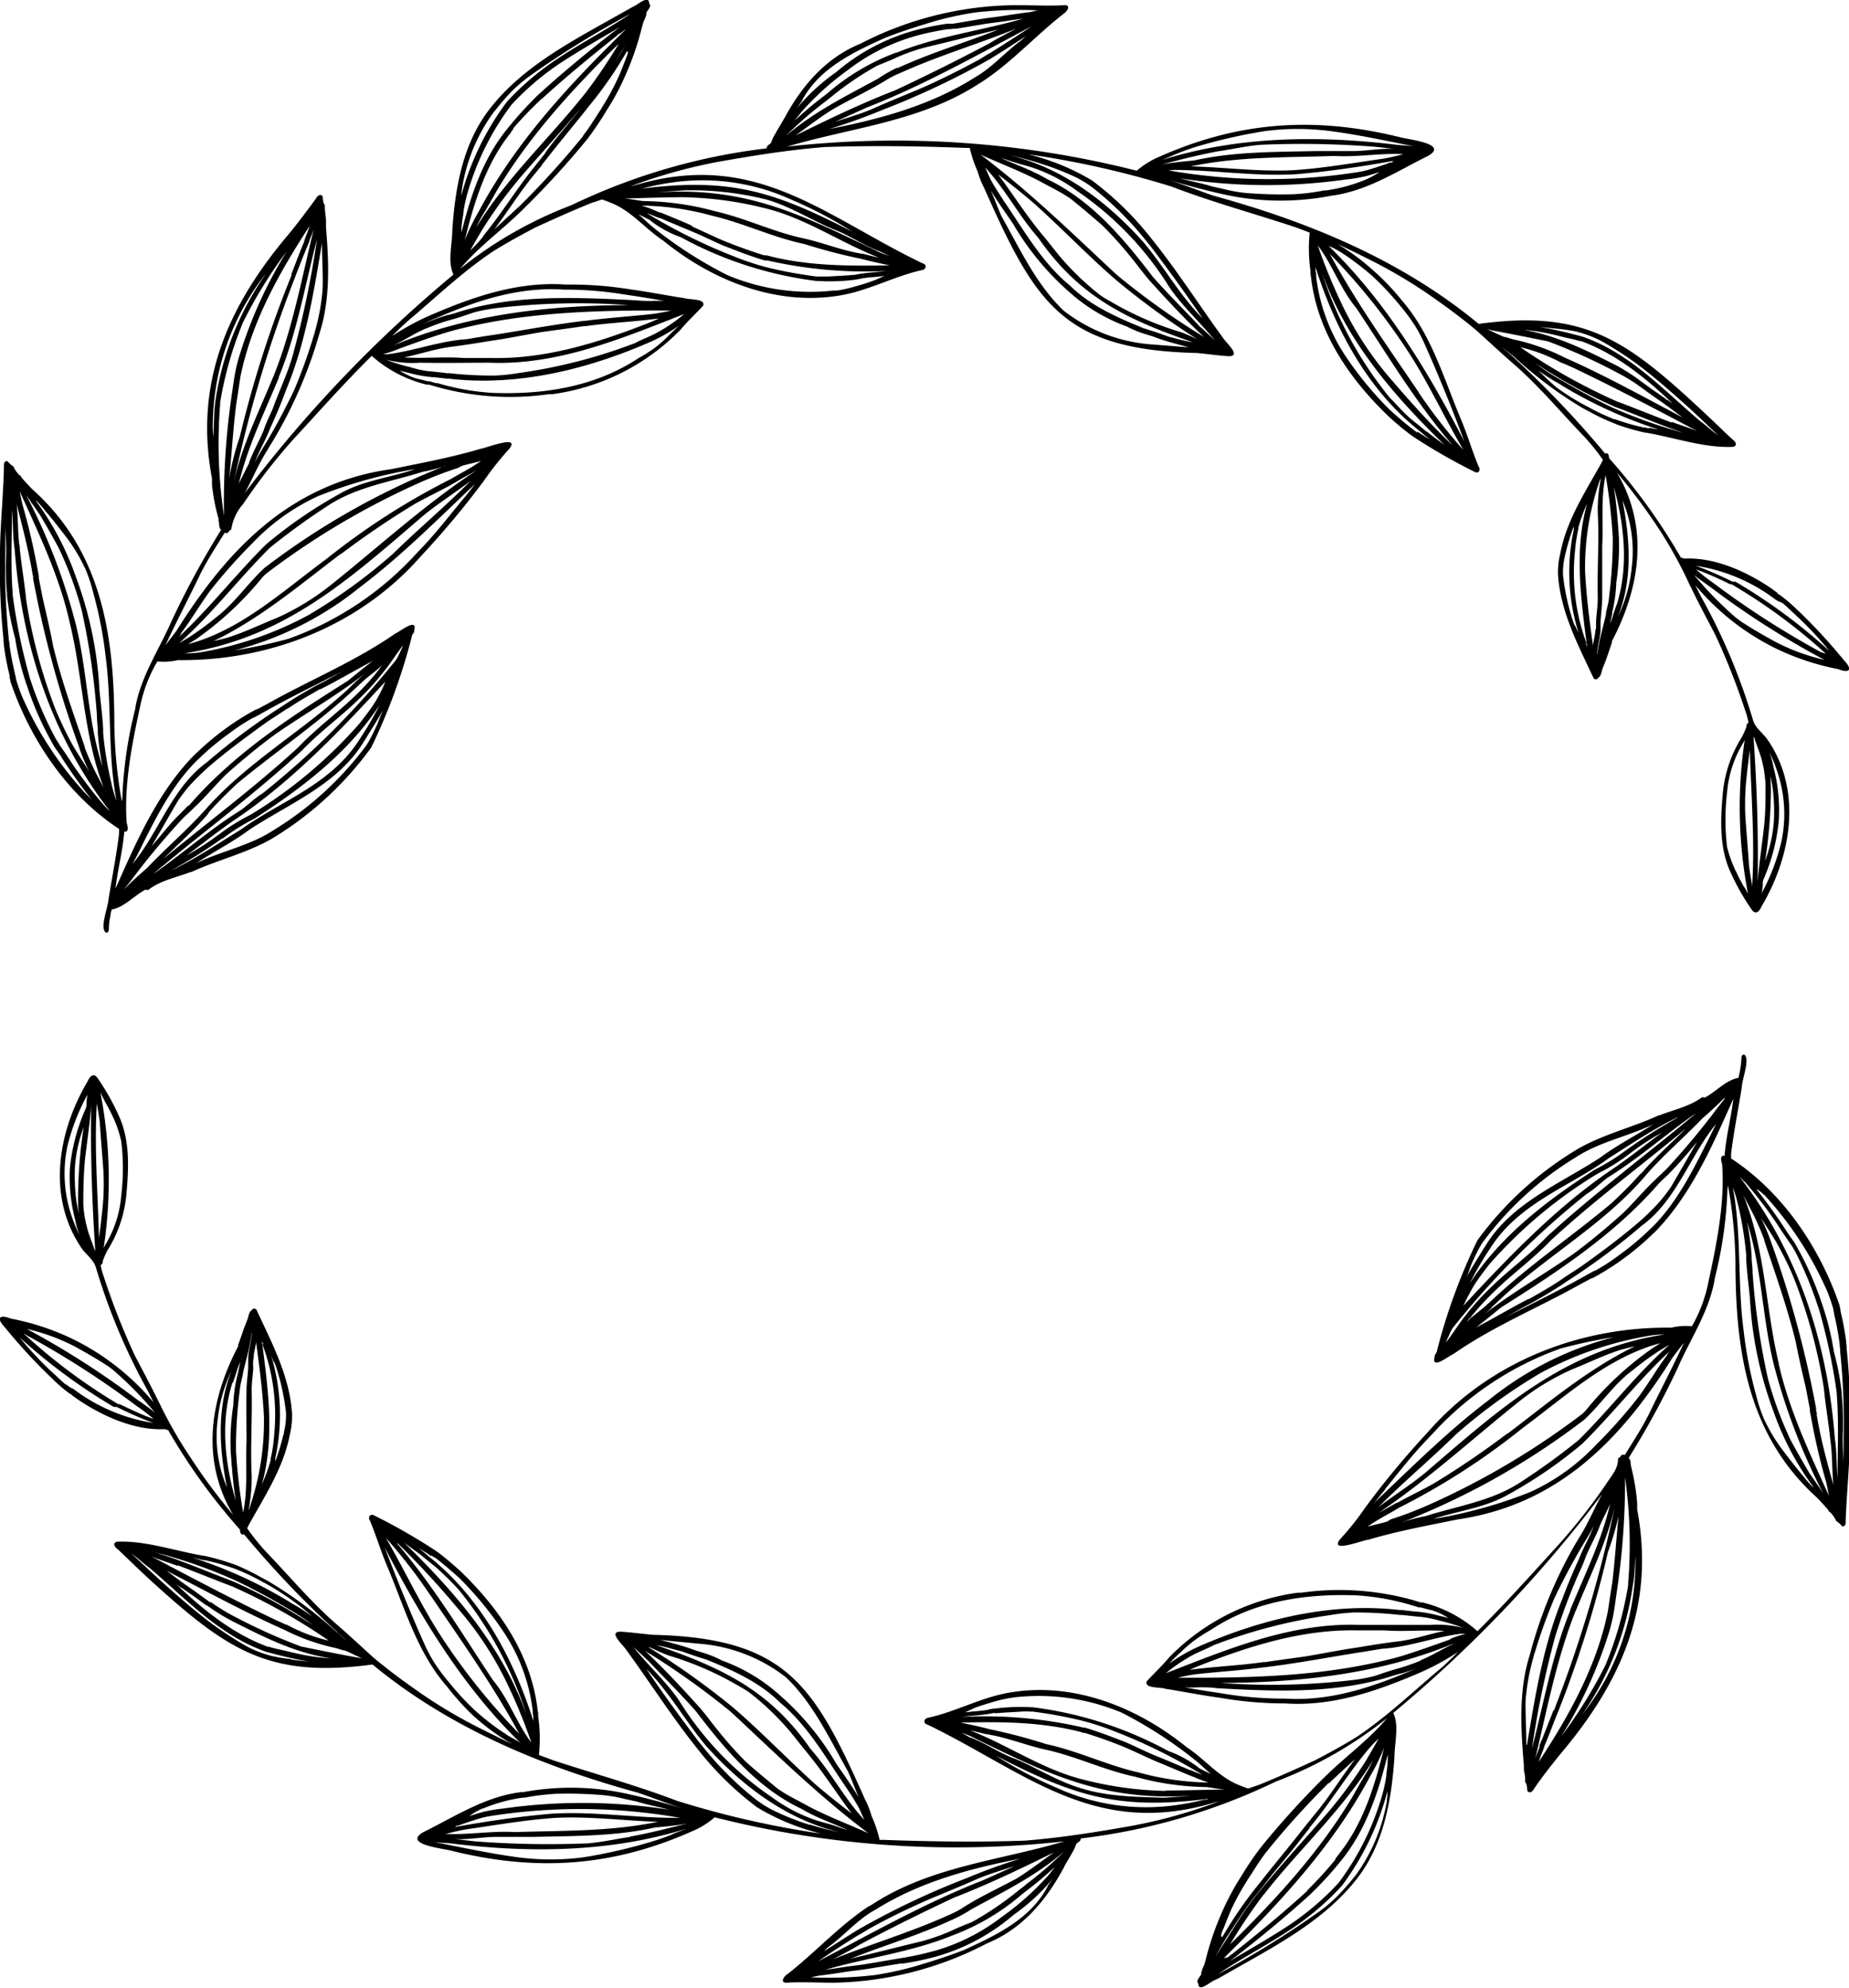 <svg xmlns="http://www.w3.org/2000/svg" viewBox="0 0 211.5 227.38"><g id="Слой_2" data-name="Слой 2"><g id="Слой_1-2" data-name="Слой 1"><path d="M203.23,67.75h0l0,0,0,0c-.12-.08-.24-.16-.35-.25h0l-.35-.25,0,0c-2.83-1.91-6.44-3.53-9.9-3.35a1.08,1.08,0,0,0-.36-.11,68.67,68.67,0,0,0-8.22-11.39c0-.27-.09-.69-.44-.51a114,114,0,0,0-10.56-11.09l0,0-1.23-1.1c.33.25.64.54,1,.82h0l.13.12h0l.05,0h0l0,0h0l.13.12h0A46.94,46.94,0,0,0,181,46.66l0,0,.35.19,0,0,.42.22,0,0a23.66,23.66,0,0,0,2.93,1.38l.16.07,0,0,.17.07,0,0a26.15,26.15,0,0,0,3.25.92h0l.09,0h0c3.24.56,6.69,1.78,9.9,1.6.56-.17.19-.66-.13-.87h0c-1.3-1.22-2.57-2.47-3.89-3.68l0,0c-8.47-7.85-13.25-11.12-25.11-9.51-8.82-7.3-19.44-11.68-30.39-14.68h0c-1.69-.59-3.36-1.25-5.08-1.79,2.2.65,4.4,1.25,6.65,1.73h0a30.14,30.14,0,0,0,11.63.14h0l.24-.05h0c4.1-.49,7.59-2.8,11.22-4.6,2.29-1.36-2.31-1.84-3.21-2.09-9.71-2.4-18.39-1.87-27.59,2.22a9.6,9.6,0,0,0-2.58,1.6,112.26,112.26,0,0,0-40-2.76c7.39-2.19,15.35-2.87,22-7.23h0l.28-.17h0l0,0h0l0,0,0,0c3.35-2.18,6.08-5.22,9.22-7.69h0l.1-.09c.4-.21.93-1,.16-1-1.82.11-3.63,0-5.45,0A39.28,39.28,0,0,0,98.42,5c-3.92,1.6-6.63,4.74-8.62,8.38h0l-.24.41,0,0,0,0v0c-.29.52-.6,1-.9,1.55v0a4.53,4.53,0,0,0-.46,1c-.17.2-.55.32-.49.63a70.36,70.36,0,0,0-22.34,6.5,46.94,46.94,0,0,0-12.7,7.25l.13-.17h0l.06-.07,0,0c2.12-2.45,4.79-4.34,7.07-6.64h0l.1-.1v0l.09-.09h0l0,0h0l0,0h0A96.12,96.12,0,0,0,67,16.13h0c.06-.06.11-.13.16-.19l0,0a37.26,37.26,0,0,0,2.18-3.23l0,0,.14-.22h0l0,0h0a28.29,28.29,0,0,0,1.86-3.42h0l0,0h0a2.29,2.29,0,0,1,.1-.23h0a33.46,33.46,0,0,0,2-5.76l.09-.32h0c.1-.44.43-.86.41-1.31.14-.31.65-.74.31-1.06,0-1.09-1.43.28-1.91.41l0,0h0L72,1l0,0,0,0h0l-.65.36h0l0,0h0C65.88,4.48,59.85,7.44,55.94,12.56c-3,3.91-3.87,8.9-4.2,13.72,0,1.63-.57,3.67.13,5.13A150.18,150.18,0,0,0,28,56.4c.89-1.63,1.59-3.36,2.59-4.92h0l.24-.41h0c.06-.1.12-.2.19-.3h0a51.51,51.51,0,0,0,5.54-12.68h0c1.24-3.91,1.06-8.06.73-12.09h0c0-.14,0-.29,0-.43h0v0l0-.16v0l0-.18h0c0-.25-.05-.51-.07-.77v0a5.71,5.71,0,0,1-.06-1c-.24-.26-.21-.67-.26-1h0c-.27-.38-.64,0-.78.28C35.2,24,34.3,25.2,33.39,26.34h0l-.33.4h0c-7,8.26-10.88,17.05-8.81,28h0c0,.13,0,.25,0,.38v0l0,.33h0A21.64,21.64,0,0,0,25,59.33h0c0,.07,0,.14,0,.2v0s0,0,0,.08v0c.12.31,0,.75.29,1a100.3,100.3,0,0,0-5.6,10.29c-1.47,3.41-3.68,6.58-4.25,10.31h0A48.35,48.35,0,0,0,14,91.06h0v0h0c0,.2,0,.39-.07.59a53.9,53.9,0,0,1-.85-8.61h0c0-10.21-1.36-19.85-9.3-27l-.12-.11h0a1.14,1.14,0,0,1-.11-.11l0,0c-.38-.4-.75-.8-1.11-1.22a.27.27,0,0,0-.2-.23,3.18,3.18,0,0,1-.7-1l-.06-.05h0l0,0h0a2.92,2.92,0,0,1-.61-.55c-.41-.12-.44.36-.42.65C.38,56.5.07,59.61,0,62.74v0a.22.22,0,0,1,0,.08H0A1.93,1.93,0,0,0,0,63v0A80.59,80.59,0,0,0,.39,73h0v0h0a.77.77,0,0,1,0,.15c0,.13,0,.26.05.39v0s0,.09,0,.13h0s0,.08,0,.12v0a29.79,29.79,0,0,0,.66,3.49v0s0,0,0,.06v0l0,.09h0a.24.24,0,0,0,0,.08v0l.09.35v0l0,.09h0c2.24,6.62,6.52,13,12.43,16.87,0,.31,0,.62-.05.93v0c-.31,2.41-.79,4.81-1.17,7.21h0v0c-.05.82-1.05,3.33-.25,3.73.39,0,.28-.5.32-.77h0v0h0c0-.42.1-.83.17-1.24v0h0c0-.21.09-.43.14-.64,1.46-.27,2.57-1.61,3.89-2.29a.28.28,0,0,0,.35,0c1.4-1.06,3.17-1.38,4.78-2h0l.09,0c3-1.38,6.31-2.15,9.19-3.8A38.75,38.75,0,0,0,42.46,85.51h0v0A66.81,66.81,0,0,0,47.1,72.84c0-.27.33-.46.28-.73.39-1.52-1.64.15-2.16.36-4.58,3.18-9.73,5.29-14.56,8l0,0-1.23.66h0l-.09,0h0l-.6.32h0l0,0h0a31,31,0,0,0-6.13,4.56l0,0a.46.46,0,0,0-.07.07l0,0-.07.06h0l-.21.2h0l-.06.06h0l-.08.07h0c-4.11,4.24-6.54,9.84-8.91,15.18.25-2.19.84-4.33,1-6.52.59.08.39-.66.28-1h0c-.31-4.41.6-9,1.54-13.33h0A16.59,16.59,0,0,1,18,75.66a7.45,7.45,0,0,0,2.35-.15h0c10.49.12,20.79-3.91,27.78-11.87h0A99.54,99.54,0,0,0,55.35,55a35.49,35.49,0,0,1,2.92-3.68c1.26-1.63-2.63-.08-3.23,0-3.37,1-6.82,1.64-10.25,2.34C33.33,55.26,26.1,62.71,20.21,72.12c-.42.56-.85,1.12-1.28,1.67,1.28-2.75,2.7-5.44,4-8.16l0,0c.82-1.63,1.82-3.15,2.77-4.69a.36.36,0,0,0,.52-.24.3.3,0,0,0,.25-.23,5.65,5.65,0,0,1,1.35-2.83h0a68.72,68.72,0,0,1,5.7-7.35l0,0c3-3.24,5.88-6.51,9-9.58a14.72,14.72,0,0,0,6.29,3.29h0l.14,0h.13l.79.23h0a31.25,31.25,0,0,0,12.91.86h0l.4,0a25.2,25.2,0,0,0,14.67-7.38c.83-1,1.76-1.84,2.6-2.77.21-.83-1.63-.62-2.16-.84l-.57-.08h0c-1.9-.31-3.78-.67-5.68-.93h0A43,43,0,0,0,65,32.55h-.33c-5.23-.36-10.13,1.25-14.88,3.27l0,0a28.38,28.38,0,0,0-4.93,2.62c.54-.56,1.1-1.09,1.67-1.62h0c3.23-2.71,6.28-5.65,9.77-8,1.57-1,3.23-1.89,4.88-2.77h0l0,0h0c2.18-1,4.39-2,6.59-2.88h0l0,0h0c.37-.09.72-.24,1.09-.35.31.11.62.21.92.34h0c2.4.9,4,3,6.09,4.37,5.57,4.53,12.79,7.44,20,6.3h0c3.3-.49,6.35-2.21,9.53-2.92.58-.08.68-.66.08-.81-10.94-5.27-18.73-12.7-31.92-9.17h0l-.2.05h0l-.61.17h0l-.65.17a60.33,60.33,0,0,1,10-2.8h0c4.06-.72,8.15-1.38,12.26-1.7,5.36-.18,10.73-.11,16.08.1h0l.49,0a13.8,13.8,0,0,0,.91,2.72,9.55,9.55,0,0,0,.74,1.88h0c5.86,13.19,9,18.5,24.33,18.86,1.18.11,2.37.28,3.52.36,1.68.1-.11-1.46-.47-2-2.77-3.79-5.29-7.77-8.24-11.43h0a36,36,0,0,0-6.8-6.66l0,0a26.14,26.14,0,0,0-7.31-3A106.26,106.26,0,0,1,134,21.34l0,0c4.64,1.78,9.43,3.08,14.14,4.64h0c.56.2,1.12.42,1.67.63A18.33,18.33,0,0,0,149.9,31h0v0l0,.17h0v0s0,0,0,0l0,.17a.06.06,0,0,0,0,0l.06.33c.7,6.31,4.41,11.7,8.92,16a31.85,31.85,0,0,0,2.52,2.1l0,0,.33.23h0a67.21,67.21,0,0,0,7,4c.43.2.66-.28.41-.62-.69-1.66-1.21-3.39-1.88-5.06-2-4.67-3.39-9.79-6.71-13.72l0,0-.31-.38,0,0a28.5,28.5,0,0,0-2.77-2.94l0,0-.14-.12h0l-.07-.06,0,0A25.21,25.21,0,0,0,153,27.92c1.18.54,2.34,1.12,3.5,1.7h0a57.5,57.5,0,0,1,6.66,3.88h0c2,1.38,3.91,2.77,5.75,4.32h0l0,0h0c1.48,1.33,2.93,2.7,4.44,4h0c2.8,2.47,5.21,5.36,7.8,8.06a23.79,23.79,0,0,1,2.2,2.72c-.08.17-.16.34-.25.5h0l0,0c-1.83,3.28-3.93,6.48-4.63,10.24v0a9,9,0,0,0-.26,2.12h0v0h0a1.09,1.09,0,0,1,0,.18h0c.25,4.3,2.3,8.12,4.06,11.91a.3.3,0,0,0,.53,0c.41-.24.38-.86.59-1.26v0l.3-.78v0c.24-.65.45-1.31.69-2v0a.14.14,0,0,0,0-.06v0a.42.42,0,0,1,0-.1l0,0c3.24-6.18,4.29-13.05.56-19.31a68,68,0,0,1,4.88,6.56l0,0A49.61,49.61,0,0,1,193.32,67l0,0c.12.23.24.46.35.7h0l0,0h0c.81,1.66,1.69,3.28,2.53,4.91l0,0a77.91,77.91,0,0,1,3.46,8.77h0a7.32,7.32,0,0,1,.34,1.24l-.07.12a.27.27,0,0,0-.14.32,9,9,0,0,1-.55,1.27h0a14.5,14.5,0,0,0-2.16,6.26h0c-.29,3.18-.46,6.54,1,9.46,0,0,0,0,0,0l.07.16v0a26.61,26.61,0,0,0,2.22,3.84h0l0,0h0c.42.62.87.24,1.09-.3,3.36-5.65,4.68-12.92,1-18.73h0l-.12-.18,0,0-.07-.09h0c-.52-.85-1.42-1.37-1.73-2.32a69.68,69.68,0,0,0-6-14.25h0c-.13-.25-.25-.49-.37-.74h0l0,0h0c-.08-.17-.17-.33-.25-.5a28.16,28.16,0,0,0,9.2,7.23,28.94,28.94,0,0,0,7.14,2.37c1.27.5,1.71.1.68-1l0,0-.07-.08,0,0,0,0h0l0,0h0a64.31,64.31,0,0,0-5-5.44h0l-.32-.29,0,0a17.4,17.4,0,0,0-2.07-1.75h0l-.06,0h0ZM101.52,9.07l0,0A11.16,11.16,0,0,1,103,8.34l0,0,.18-.08h0l0,0h0c4.27-1.92,8.76-3.24,13.1-5-1,.52-2.08,1.07-3.07,1.68-3.54,1.88-7.15,3.67-10.79,5.38-3.91,1.51-7.68,3.33-11.43,5.18,1.41-1,2.79-2.09,4.28-3h0C97.28,11.34,99.48,10.34,101.52,9.07Zm.84-3a25.66,25.66,0,0,0-7.76,4.64h0l-.42.33,0,0h0A40,40,0,0,0,90.9,13.8v0h0c.25-.33.52-.66.78-1A32.18,32.18,0,0,1,97,8h0l0,0h0a22.74,22.74,0,0,1,7.48-3.81h0l.3-.09h0a32.51,32.51,0,0,1,3.63-.76h0l.29,0h0l.38-.06h0l.34,0h0l3.36-.56h0c.93-.13,1.87-.23,2.79-.39h0l1.47-.2c-4.76,1.38-9.75,2-14.37,3.85Zm14.45-1.45C115,5.94,113.54,7.68,111.6,8.8h0l0,0-.29.18h0l0,0h0l0,0h0c-5,3.12-10.71,4.66-16.47,5.78a64.2,64.2,0,0,0,6.06-2.17h0A91.84,91.84,0,0,0,113.34,6.7l0,0,.22-.14h0c1.27-.78,2.51-1.59,3.76-2.4Zm-3.57,1.45h0L113,6.2l0,0-.87.54h0C110,7.91,107.83,9,105.59,10c-1.94.83-3.9,1.6-5.83,2.47h0c-1.38.59-2.84,1-4.25,1.47l3.69-1.66h0c6.51-2.55,12.6-6,18.77-9.25Q115.64,4.58,113.24,6.07ZM91.67,11.63C93.6,7.88,97.53,6,101.2,4.35h0C103.07,3.6,105,3,106.9,2.43h0a38,38,0,0,1,4.62-1h0a44.45,44.45,0,0,1,7.3-.24c-.32,0-.64.13-1,.19h0c-1,.13-2,.27-3,.43h0c-.82.13-1.64.21-2.45.34h0c-1,.16-2.07.35-3.1.52h0l-.34.05h0l-.35,0h0l-.29,0h0a30.74,30.74,0,0,0-3.7.77l-.32.09h0a23.37,23.37,0,0,0-8.66,4.7l0,0a22.64,22.64,0,0,0-5,4.78C91,12.62,91.33,12.13,91.67,11.63Zm2.47.19h0l.45-.35,0,0,.42-.33h0a35.13,35.13,0,0,1,5.3-3.61h0l0,0h0c.78-.33,1.57-.63,2.35-1h0l.35-.15h0a22,22,0,0,1,3-1h0c2.74-.65,5.46-1.35,8.19-2-3.75,1.48-7.63,2.63-11.31,4.31h0l-.19.08h0l-.13,0h0A16.55,16.55,0,0,0,100.43,9h0c-3.67,2-7.41,3.83-10.58,6.59A42.74,42.74,0,0,1,94.14,11.82ZM52.78,26.61v-.08h0a.11.11,0,0,1,0-.05h0a1,1,0,0,0,0-.17h0v-.08h0A12.94,12.94,0,0,1,53,24.51v0l0-.19h0a17.31,17.31,0,0,1,.45-2.14v0a31,31,0,0,1,5-10.12h0l0,0,0,0h0l.06-.08h0l0,0a31,31,0,0,1,5.58-4.76h0c2.21-1.45,4.52-2.76,6.8-4.11l-.2.15h0l-.2.15,0,0-.23.17,0,0c-2.94,2.27-5.81,4.65-8.57,7.15h0l-.07.06h0l-.07.07h0l0,0h0a42.92,42.92,0,0,0-3.29,3.59h0l-.06.07,0,0-.08.1h0l0,0h0l0,0h0l-.07.09h0l0,0h0C55.25,18.11,53.83,22.41,52.78,26.61Zm5.67-11.45h0l0-.07,0,0a.39.39,0,0,0,.08-.1l0,0,.1-.12,0,0,.09-.1,0,0,0-.06h0l0-.05h0A45,45,0,0,1,62,11.26h0l.05,0,0,0a.23.23,0,0,0,.07-.07l0,0,.06-.06c2.68-2.44,5.49-4.74,8.33-7h0L70.64,4l0,0,.24-.17,0,0L71,3.78l0,0,.56-.43-.08.11h0l0,0h0C65.06,9.74,58.93,16.33,54.72,24.27c0,0,0,0,0,0a23.77,23.77,0,0,0-1.56,3.21C54.24,23.12,55.6,18.66,58.45,15.16Zm8.32-4.27,0,0,0,0h0v0h0v0h0l-.24.29h0c-4,4.94-8.72,9.37-12.06,14.83a13.41,13.41,0,0,1,.77-1.45h0c.57-.94,1.1-1.89,1.64-2.84v0C60.61,15.49,65.59,10.08,70.78,5A61.29,61.29,0,0,1,67,10.6l0,0ZM71.6,6.68c-.25.65-.49,1.29-.76,1.93a2,2,0,0,0-.1.21h0v0h0a30,30,0,0,1-1.84,3.4v0l0,0v0l-.13.23h0c-.66,1-1.31,2.09-2.07,3.06l0,0,0,.06h0l-.14.17h0v0h0l-.07.08h0a99.79,99.79,0,0,1-6.77,7.47h0l-.11.11,0,0-.07.07h0l-3,2.77c1.62-2.14,3-4.41,4.75-6.49h0l0,0h0a.39.39,0,0,0,.08-.1h0l.17-.21h0v0h0l.19-.23h0a2.75,2.75,0,0,0,.22-.26h0l0,0h0l0,0h0v0h0l.05-.06,0,0,0-.06h0l0,0h0l.51-.64h0l0,0h0l0,0h0l0,0h0l0,0h0l0,0h0a.88.88,0,0,0,.12-.15h0l0,0h0l0,0h0l0,0h0l0,0h0l0,0h0l0,0h0c1.56-2,3.25-4,4.82-6h0l0,0h0l0,0h0a45.46,45.46,0,0,0,4.25-6.15C71.94,5.82,71.77,6.25,71.6,6.68Zm-.5-.76h0c-.92,1.42-1.85,2.85-2.87,4.21h0l0,0h0l-.88,1.08h0c-.52.64-1,1.3-1.53,1.94l0,0c-1.11,1.36-2.25,2.7-3.3,4.11h0l0,0h0l0,0h0l0,0h0l0,0h0l0,0h0l-.13.17h0l0,0h0l0,.06,0,0-.07.09s0,0,0,0l-.51.65h0l0,0h0v0h0s0,0,0,0h0l0,0h0l0,0h0l-.05.06,0,0-.05.06h0l0,0h0l-.21.26h0l0,0h0l-.37.47h0l-.08.1h0l0,0h0c-2,2.5-3.71,5.28-5.75,7.78h0l0,0v0l0,.05h0l0,0h0a14.49,14.49,0,0,1-1.5,1.63c.42-.78.88-1.54,1.32-2.3v0l.06-.09h0l0,0h0a50.49,50.49,0,0,1,4-5.54h0l0,0h0l.24-.3c2.58-3,5.3-5.93,7.82-9,.09-.11.19-.22.28-.34l0,0,.25-.3h0c1.8-2.21,3.14-4.74,4.75-7.08C71.87,4.59,71.49,5.26,71.1,5.92ZM52.87,21.44a20.15,20.15,0,0,1,3.55-8.54h0l.3-.37h0a27.4,27.4,0,0,1,1.95-2.22h0a19.37,19.37,0,0,1,1.9-1.6h0A105.14,105.14,0,0,1,72.14,1.57c-2.72,1.82-5.65,3.33-8.37,5.15l0,0A31.56,31.56,0,0,0,58,11.62h0l-.09.12,0,0,0,0h0l0,0h0a31.7,31.7,0,0,0-5.17,10.72C52.78,22.13,52.82,21.79,52.87,21.44ZM3.42,57.23l0,0,.13.2h0c0,.07.09.13.13.19l0,0,.91,1.32h0l0,0h0c.74,1.23,1.44,2.47,2.12,3.73h0v0h0a41.84,41.84,0,0,1,2.63,7.11h0a82.5,82.5,0,0,1,1.75,12.12h0v0h0c0,.51.06,1,.1,1.54h0v0h0v.22h0v0h0v.23h0a32.35,32.35,0,0,0,.54,3.81C10,82.43,10,76.7,8.64,71.29h0A69.6,69.6,0,0,0,3,56.63ZM8,71.33v0c1.56,6.41,1.54,13.18,4.09,19.34l-.07-.14h0L12,90.38h0c-.22-.46-.48-.9-.71-1.35v0l0,0h0A29.46,29.46,0,0,1,9.7,85.53l0,0a.36.36,0,0,1,0-.09h0v0h0l0,0h0C8.39,81.58,7,77.78,6.07,73.85h0c-.33-1.74-.73-3.46-1.13-5.18h0c-.18-.83-.32-1.67-.5-2.51h0v-.06h0v-.06h0l0-.13h0v0h0a.24.24,0,0,1,0-.08h0l-.09-.41h0a74.73,74.73,0,0,0-1.77-7.67h0c-.12-.51-.22-1-.32-1.54C4.48,61.14,6.84,66,8,71.33ZM3.71,65.58h0v0h0c0,.12.06.25.08.37h0v0h0v0h0s0,0,0,.08h0v0h0s0,0,0,.08v0s0,.06,0,.1v0h0v0h0A121.54,121.54,0,0,0,9.1,85.61h0l0,0h0l0,.05h0v0h0a23.38,23.38,0,0,0,1.07,2.53c-.64-1-1.3-2-1.88-3v0c-.38-.7-.75-1.41-1.09-2.14s-.71-1.52-1-2.29A60.56,60.56,0,0,1,3,68.66c-.19-2-.54-3.93-.74-5.9h0c0-.16,0-.33-.06-.49h0c-.18-1.53-.12-3.07-.29-4.61C2.57,60.29,3.26,62.9,3.71,65.58Zm6,25.1a40,40,0,0,1-7.18-11h0a18.92,18.92,0,0,1-.72-2.08v0s0-.07,0-.1v0c0-.13-.07-.25-.1-.37h0v0h0a.29.29,0,0,1,0-.09,0,0,0,0,0,0,0,30,30,0,0,1-.64-3.4v0a.77.77,0,0,0,0-.15s0,0,0,0L1,73.16v0s0-.1,0-.14v0S1,73,1,73a78.37,78.37,0,0,1-.39-9.93h0V63a2.17,2.17,0,0,0,0-.26v0c0-.8,0-1.6.08-2.39-.06,1.14.07,2.27,0,3.41h0A32.38,32.38,0,0,0,.8,67.93h0v0h0c0,.07,0,.14,0,.21v0A31.63,31.63,0,0,0,1.73,73v0A30.79,30.79,0,0,0,3.07,78.4v0a36.62,36.62,0,0,0,3.14,7c.26.4.54.78.81,1.17H7a58.08,58.08,0,0,0,3.57,5C10.29,91.23,10,91,9.72,90.68ZM12,92.23l0,0c-.06-.07-.13-.14-.19-.22h0l-.12-.13a52.34,52.34,0,0,1-3.39-4.46h0c-.49-.76-1-1.52-1.52-2.25,0,0,0,0,0,0L6.7,85v0a8.57,8.57,0,0,1-.59-1h0A42.17,42.17,0,0,1,3.7,78.42h0l-.1-.31h0v0h0l-.06-.16v0l-.09-.26v0a68.6,68.6,0,0,1-2-9.62c0-.06,0-.13,0-.19h0v0h0v0h0c-.23-3-.1-6.08-.08-9.12h0l0-.42c.14,1.5.07,3,.31,4.51.81,10.82,4.17,21.3,10.88,29.93A5.41,5.41,0,0,1,12,92.23Zm.73-2.7a40.61,40.61,0,0,1-.93-5.67h0v-.19h0v0h0v0h0l0-.25h0c-.07-1.48-.28-3-.42-4.43h0v0h0a43.37,43.37,0,0,0-2.7-13h0a33,33,0,0,0-4.31-8.34v0l-.23-.34h0l0-.06c.36.37.7.75,1,1.14.86,1,1.69,2.07,2.5,3.13h0a20,20,0,0,1,2.16,3.64v0a17.69,17.69,0,0,1,.84,2.55v0a47.14,47.14,0,0,1,1.46,7.54v0c.71,5.43.19,11,1.23,16.34a15,15,0,0,1-.56-1.84Zm6.93,10a60.79,60.79,0,0,0,5.74-3.61l0,0,.07,0h0l.1-.08h0a24.32,24.32,0,0,1,3.54-2.2c5.41-3.47,10.74-7.53,14.31-13a36.78,36.78,0,0,1-2.11,3.65l0,0-.13.2h0s0,0,0,0v0a15.37,15.37,0,0,1-2.8,3.32l0,0c-3,2.74-6.8,4.35-10.14,6.6h0l-.73.51h0C24.91,96.51,22.38,98.23,19.66,99.54ZM43.14,82.88c-.29.63-.59,1.27-.93,1.88h0l0,0h0c-.09.15-.18.29-.26.44l0,0A37.62,37.62,0,0,1,31.23,95c-2.68,1.75-5.92,2.36-8.79,3.74,2-1.3,4.11-2.37,6-3.77l0,0,.11-.08h0c4.59-3,10.13-5.18,13.09-10.09l0,0,.15-.23c.67-1.1,1.38-2.18,2-3.33C43.54,81.84,43.35,82.36,43.14,82.88Zm-.23-2.57h0l0,0h0c-.54.85-1.16,1.64-1.77,2.43h0l0,0h0A53,53,0,0,1,28.79,93.12l0,0-.29.16h0a23.21,23.21,0,0,0-3.41,2.14h0l-.19.13,0,0-.15.11h0a30.07,30.07,0,0,1-3.39,2.18c1.74-1.28,3.43-2.63,5.2-3.87l0,0c6.6-4.36,12.15-10.18,17.52-16C43.76,78.78,43.36,79.55,42.91,80.31Zm3.19-6.48a2.66,2.66,0,0,1-.16.39v0l-.15.31h0a8.1,8.1,0,0,1-.47.93A95.84,95.84,0,0,1,30,90.78l0,0c-.88.53-1.59,1.27-2.42,1.87h0l0,0h0c-3.52,2.17-6.62,4.94-10,7.29l.26-.24C23.33,95.12,29.09,90.85,34.38,86h0l.21-.2h0c2-2.1,4.4-3.8,6.47-5.84h0a28.34,28.34,0,0,0,2.85-3.15h0C44.67,75.9,45.32,74.81,46.1,73.83Zm-2.7,2.69-.34.43,0,0a30.64,30.64,0,0,1-2.44,2.65h0l0,0h0c-2.09,2-4.49,3.76-6.51,5.89h0C29.21,90,23.83,94,18.69,98.24c1.72-1.72,3.56-3.32,5.14-5.18v0h0l0-.06h0a1.47,1.47,0,0,0,.1-.13h0l0,0h0c1-1.12,2.08-2.18,3.18-3.22h0C31.72,85.83,36.7,82.51,41,78.41l0,0,.33-.3h0l0,0,0,0c.77-.74,1.68-1.31,2.42-2.08l-.36.48ZM21.7,92.05h0l-.08.07h0l0,0h0l0,0h0l-.06.06,0,0-.06,0h0l0,0,0,0-.07.06h0l0,0h0L20.7,93h0c-1.23,1.16-2.24,2.53-3.35,3.79,1-1.72,2-3.46,3-5.18a19.58,19.58,0,0,1,1.37-1.78h0a29,29,0,0,1,2.78-2.65l0,0c1.93-1.61,4-3.12,6-4.57h0c.76-.52,1.55-1,2.32-1.53h0L33,81h0c1.16-.78,2.37-1.47,3.58-2.16h0l.08,0h0c2-1,4-2.2,6-3.24-1,.74-1.92,1.51-2.86,2.27h0C33.24,82,26.78,86.19,21.7,92.05Zm-5.34,4.43c1.69-3.37,3.46-6.79,6.15-9.47h0l0,0,0,0,.08-.07,0,0,.09-.09h0l0,0h0l.23-.21h0l.09-.09v0l.06-.06h0l0,0v0a.08.08,0,0,1,0,0h0a30.17,30.17,0,0,1,2.75-2.3l0,0,.67-.49,0,0A21.39,21.39,0,0,1,29,82.08h0l.06,0h0l0,0h0l.66-.36,0,0c3.25-1.86,6.61-3.47,9.93-5.17-1.08.54-2.12,1.2-3.21,1.73h0l-.11.05h0c-1.27.71-2.53,1.44-3.74,2.25h0l-.17.11h0a76.46,76.46,0,0,0-8.76,6.51h0c-4,2.92-5.43,7.89-8.48,11.61l0,0C15.6,98,16,97.24,16.36,96.48Zm-2.06,5.11.64-.8h0a86.18,86.18,0,0,1,5.93-7.13h0c.31-.31.63-.6.95-.9h0l.09-.09,0,0,.14-.13,0,0,.08-.08h0l.05-.05,0,0c1.32-1.23,2.46-2.63,3.75-3.89h0l0,0h0C27.65,87,29.52,85.43,31.48,84c3.64-2.54,7.54-4.69,11-7.55-.5.4-1,.8-1.46,1.23l0,0,0,0-.11.1,0,0-.08.07,0,0,0,0h0l-.18.17,0,0c-.51.47-1,1-1.52,1.42l0,0-.21.19,0,0h0c-5.05,4.44-11,7.93-15.44,13l0,0-.11.12h0l-.09.1,0,0C21.34,95,19,97,16.84,99.27l-.76.67h0l0,0h0l0,0,0,0c-.63.56-1.25,1.14-1.84,1.75A1,1,0,0,1,14.3,101.59Zm6.78-26.86C32.58,73,40,66.21,48.4,59h0c1.73-1.43,3.64-2.61,5.44-4-2.86,2.89-6,5.52-8.89,8.35a63.38,63.38,0,0,1-9.65,7h0a40,40,0,0,1-12.15,4.23h0A11.33,11.33,0,0,1,21.08,74.73ZM53.05,57c-1.63,1.95-3.18,4-4.94,5.81l0,0-.41.43h0A36.25,36.25,0,0,1,33,73.07a58.43,58.43,0,0,1-6.51,1.38l.13,0h0a37.71,37.71,0,0,0,14.63-7.34h0c4.68-3.53,8.83-7.73,13.09-11.74C53.92,55.92,53.49,56.47,53.05,57Zm.82-2.77C48.17,58.08,43.1,62.73,37.74,67h0a28.43,28.43,0,0,1-6.09,3.69h0c-1.82.73-3.59,1.59-5.46,2.2h0c-.58.17-1.17.31-1.75.44,4.87-2.35,9.09-5.78,13.35-9.07h0l.84-.64h0l.35-.27,0,0,.06,0h0a98.7,98.7,0,0,1,8.45-5.73h0c1.37-.76,2.79-1.43,4.16-2.19h0l0,0h0l.08-.05h0l.25-.14,0,0,.78-.46h0c.6-.34,1.21-.66,1.79-1Zm-1.08-.92h0c.74-.23,1.49-.37,2.23-.58-1.09.78-2.29,1.38-3.44,2.06h0l-.14.07h0a81.18,81.18,0,0,0-14,9l0,0-.41.31h0c-4.75,3.52-9.35,7.74-15.13,9.41l-.4.1.31-.18h0c.27-.16.53-.32.78-.5a37.39,37.39,0,0,0,7.46-7h0l0,0h0c.13-.14.27-.26.41-.39h0l0,0v0a88.4,88.4,0,0,1,18-10.6h0c1.29-.55,2.6-1.06,3.93-1.48h0Zm-2,0h0l.23-.06a85.35,85.35,0,0,0-20.8,11.74c-1.92,1.79-3.37,4-5.5,5.63l0,0a33.32,33.32,0,0,1-3.12,2.29h0l0,0h0l-1.09.64c3.69-3.27,6.7-7.23,10.18-10.71l.22-.21a78.49,78.49,0,0,1,6.81-4.92c3.27-2.07,7.08-2.61,10.7-3.76h0C49.14,53.82,50,53.61,50.76,53.36ZM20.68,72.48c.13-.18.27-.36.39-.54C22.09,70.53,23,69,24,67.63h0l0,0h0a61,61,0,0,1,4.9-5.52h0a24.24,24.24,0,0,1,7.45-5.34h0l0,0h0a53.28,53.28,0,0,1,11.14-3.11c-2.9,1-6,1.29-8.68,2.85a52.55,52.55,0,0,0-8.36,5.75c-3.46,3.42-6.46,7.3-10,10.6l.28-.37ZM36.83,27.8c0,1.5.09,3,.09,4.51v0q0,.62-.06,1.23A24.3,24.3,0,0,1,36,38v0c0,.15-.09.3-.13.45h0v0h0a60.27,60.27,0,0,1-2.2,6.12h0v0h0c-1,2.12-2.11,4.21-3.32,6.22h0c-.42.69-.85,1.38-1.21,2.11.5-1.34,1.25-2.57,1.76-3.9h0c.67-1.45,1.28-2.91,1.83-4.41h0C34.94,39.28,35.89,33.48,36.83,27.8ZM24.39,50c-.07-1-.06-1.92,0-2.87h0a28.23,28.23,0,0,1,6.08-15.9A34,34,0,0,0,24.62,46C24.44,47.34,24.5,48.69,24.39,50Zm1.23,9a55.65,55.65,0,0,1-.44-12.7l0-.25h0v0a41.67,41.67,0,0,1,2.61-9.16h0v0a52.9,52.9,0,0,1,5-8.13,51.87,51.87,0,0,0-5.34,11.72v0a19.25,19.25,0,0,0-.72,3.18v0c-.08.47-.13.94-.21,1.42v0A85.66,85.66,0,0,0,25.62,59Zm.59-4.26c.3-2.82.45-5.66.81-8.48h0c.13-.86.27-1.72.39-2.59h0l.09-.57c1.27-6.27,4.46-11.95,7.92-17.26-.16.49-.35,1-.54,1.45h0l0,.05h0v0h0c0,.06-.05.11-.07.17l0,0a.36.36,0,0,0,0,.09h0l0,0h0c-.09.22-.19.45-.28.68h0l-.09.23h0c-.39.94-.73,1.9-1.11,2.84h0l0,0h0l0,.05h0s0,.09,0,.13h0A129.15,129.15,0,0,0,27.42,50h0A29.25,29.25,0,0,0,26.21,54.76Zm.57.21v0Zm7-23.25h0v0h0l0-.08v0c.4-1,.75-1.94,1.15-2.9v0l.11-.27h0l.3-.73h0l.06-.14h0l0,0h0a.36.36,0,0,1,0-.09l0,0q.26-.62.48-1.26c-1.35,5.57-2.4,11.28-4.52,16.62h0s0,0,0,0h0c0,.11-.09.21-.13.31h0c-1.64,4-3.64,8-4.53,12.22A148.75,148.75,0,0,1,33.75,31.72ZM27.32,55.36c.94-4.11,2.85-8,4.45-11.86h0c.05-.09.08-.19.12-.28h0l0-.09h0c2.08-5.06,3-10.5,4.37-15.76a109.33,109.33,0,0,1-2.64,12.78v0c-.57,2.28-1.63,4.39-2.42,6.6h0c-.34.79-.74,1.56-1,2.36,0,0,0,0,0,0-.51,1.32-1.27,2.53-1.73,3.87h0c0,.06,0,.12-.07.17h0l0,0v0C28.06,53.86,27.65,54.59,27.32,55.36ZM76.44,38.43h0A13.91,13.91,0,0,1,75,39.71h0l0,0h0a17.51,17.51,0,0,1-2,1.28C68,44.28,62.12,45.16,56.32,44.94h0a28.05,28.05,0,0,1-6.29-1.12h0l-.2,0h0l-.7-.21h0l-.11,0h0l-.12,0h0c-.46-.13-.93-.23-1.39-.35a7.9,7.9,0,0,1-1.78-.86l1.25.31h0a14,14,0,0,0,2.8.45h0l1.29.15h0l.22,0h0c7.75.92,15.71-1,22.8-4.07h0a19.39,19.39,0,0,0,3.6-2C77.31,37.57,76.88,38,76.44,38.43Zm1.81-2.5a17.62,17.62,0,0,1-2.88,2c-.87.52-1.83.83-2.72,1.31a60.43,60.43,0,0,1-13.31,3.43h0a21,21,0,0,1-2.74.29,45.34,45.34,0,0,1-5.21-.27h0l-.24,0h0l-1-.12h0l-1.39-.14h0A12.77,12.77,0,0,1,46.93,42h0a19.55,19.55,0,0,1-2.79-.86,12.07,12.07,0,0,0,3.88.35h0c2.67.05,5.33,0,8,0h0C63.83,41.8,71.12,38.71,78.25,35.93Zm-27,3.78c1.59-.18,3.17-.44,4.76-.7h0l.39-.06h0c1.93-.28,3.85-.69,5.79-1h0c1.53-.21,3.07-.41,4.59-.64h.05l.14,0h0c2.78-.39,5.6-.5,8.39-.88-.39.19-.79.36-1.19.52-5.77,2.26-11.82,4.16-18.08,4h-.37c-.9,0-1.79,0-2.69,0h0c-2.27-.17-4.56.08-6.81-.07,1.72-.33,3.4-.94,5.15-1.17ZM48.4,37.06c.44-.21.87-.42,1.32-.6h0l.32-.13h0c4.62-2,9.38-3.54,14.47-3.2h.43a41.12,41.12,0,0,1,5.66.43h0l2.45.37h0c1,.16,2,.32,2.94.5a13.36,13.36,0,0,0-1.55,0h0c-.71,0-1.42-.05-2.13-.1h0C65.57,34,58.47,33.67,52,35.84h0l-.63.17h0l-.09,0h0a22.89,22.89,0,0,0-3.48,1.33Zm.6.41h0a23.11,23.11,0,0,1,2.54-.88h0c.93-.24,1.82-.57,2.73-.87h0l0,0h0c.7-.19,1.42-.31,2.14-.43A79.89,79.89,0,0,1,71.9,34.9h0l.24,0h0l.23,0c-9.05,0-18.19.93-26.65,4.32h0l-.3.12h0l0,0h0l-.4.16C46.34,38.89,47.59,38,49,37.47Zm-3.42,2.45h0l0,0h0l.26-.1c1.89-.68,3.78-1.37,5.7-1.93,8.22-2.23,16.76-2.41,25.22-2.37-.63.15-1.27.27-1.91.37-2.64.3-5.29.46-7.92.81h-.05l-.13,0h0l-.54.08h0c-3.2.4-6.38,1-9.57,1.5h0l-.42.06h0c-1,.14-1.9.31-2.85.46h0c-3.06.2-5.93,1.32-8.95,1.71a3.69,3.69,0,0,1-.58,0A14.41,14.41,0,0,0,45.58,39.92ZM100,32.07c-.79.3-1.6.54-2.41.76h0a14.21,14.21,0,0,1-1.83.4h0l-.36,0h0a24.43,24.43,0,0,1-12.2-1.76h0A48.79,48.79,0,0,1,75,26.24c-.71-.54-1.32-1.19-2-1.73.43.2.86.41,1.28.63h0l0,0h0a12.38,12.38,0,0,0,3.61,2,43.58,43.58,0,0,0,15.49,5h.13A22.58,22.58,0,0,0,97.79,32c.33-.05.65-.12,1-.18h0c.78-.12,1.57-.14,2.35-.26C100.74,31.76,100.36,31.93,100,32.07Zm-2.24-.62-.24,0h0c-.92.09-1.85.12-2.78.18h0c-.37,0-.74,0-1.11,0h-.23a51,51,0,0,1-5.49-1,30.1,30.1,0,0,1-3.8-1.24h0a63.13,63.13,0,0,1-10.12-5c.29.1.57.21.85.33h0l0,0h0l.21.08h0l.31.13h0l.1,0h0l.2.08h0c1,.43,2.09.88,3.14,1.32l0,0,.4.17,0,0c1.12.46,2.2,1,3.31,1.5h0l.4.16h0c1.51.59,3,1.17,4.58,1.64h0l.14,0h0l.17,0h0A50.6,50.6,0,0,0,101.39,31C100.17,31.15,98.94,31.18,97.73,31.45Zm-10-2.24h0l-.14,0h0l-.1,0h0l-.08,0h0c-1.51-.46-3-1-4.46-1.59h0l-.4-.16h0c-1.1-.48-2.17-1-3.28-1.49h0L79,25.75l0,0c-1-.44-2.09-.89-3.14-1.32h0l-.22-.1h0l-.11,0h0l-.31-.13,0,0-.28-.12h0a14.33,14.33,0,0,0-1.55-.56,31.66,31.66,0,0,1,8,1.14h0l.6.15h0c3.38.86,6.57,2.38,10,3.1h0a65.41,65.41,0,0,0,6.47,1.69h0l.31.08h0c1,.25,2,.47,3,.67C97.14,30.43,92.35,30.45,87.69,29.21Zm14.73.35h0c-.64-.25-1.3-.45-1.93-.72C91.68,24.56,85.42,21.35,75.2,22c1-.1,2.1-.15,3.15-.23a35.57,35.57,0,0,1,9.37,1.07c2.64.76,5,2.28,7.48,3.33l.14.06h0c1.82.67,3.42,1.85,5.25,2.51l0,0C101.18,29,101.77,29.33,102.42,29.56Zm-29-8h0l.2-.06h0A29.19,29.19,0,0,1,77,20.86a24.44,24.44,0,0,1,13.57,2h0a47.81,47.81,0,0,1,6.94,3.65c-9-4.63-14-6.24-24.29-4.91Zm4.73,1h0a41.38,41.38,0,0,1,9.45,1.3c4.58,1.15,8.51,3.92,12.89,5.62-.48-.1-.95-.22-1.41-.34h0l-.36-.09h0c-2.39-.33-4.6-1.3-7-1.81h0C88.45,26.51,85.34,25,82,24.21h0l-.36-.09h0A32.31,32.31,0,0,0,73.56,23c-.71-.09-1.42-.24-2.14-.29C73.66,22.65,75.9,22.57,78.15,22.56Zm53.67,16.85h0a18.59,18.59,0,0,1-10.23-3.88c-3.13-3-5-7.06-7.1-10.79-.45-1-.8-2-1.22-2.93.28.44.55.88.84,1.31,0,0,0,0,0,0s.1.14.14.21l0,0,1.53,2.22,0,0A31.58,31.58,0,0,0,122,33.13l0,0,.26.23,0,0a20.24,20.24,0,0,0,6.66,4h0l0,0h0a11.89,11.89,0,0,0,1.72.74h0c.44.14.89.27,1.33.42h0c1.3.51,2.65.83,4,1.21Zm1.68-.94c-.9-.33-1.83-.63-2.75-.92h0c-3-1.22-6.09-2.57-8.44-4.89l0,0-.53-.45c-2.91-2.6-4.81-6-7-9.18h0l-.11-.17,0,0-.12-.19h0c-.45-.7-.91-1.4-1.31-2.14-.22-.45-.41-.92-.62-1.37,2.22,2.38,3.75,5.33,5.87,7.81h0l.28.34h0c4.68,6.71,10.13,9.26,17.59,11.84C135.41,39,134.47,38.7,133.5,38.47Zm3.76.5c-.77-.35-1.53-.72-2.32-1a35.69,35.69,0,0,1-8-3.5,10.24,10.24,0,0,1-1.22-.75h0l0,0h0a31.54,31.54,0,0,1-4.56-4.39s0,0,0,0c-.64-.78-1.25-1.58-1.9-2.36l0,0c-.1-.11-.19-.23-.28-.34h0c-1.75-2.13-3.23-4.47-4.88-6.68,1.39,1.07,2.77,2.16,4.1,3.31h0c3.21,2.87,6.18,6,9.44,8.81h0A89,89,0,0,0,137.27,39ZM128,31.65h0l-.43-.37h0c-5-4.67-9.93-9.48-15.41-13.59,2.21,1,4.52,1.87,6.7,3h0c.62.34,1.24.66,1.87,1h0a16.86,16.86,0,0,1,1.78,1.08h0c1.24,1,2.42,2,3.57,3a44.52,44.52,0,0,1,3.37,3.76h0c.68.82,1.29,1.69,2,2.51h0c2,2.22,4.07,4.45,6.26,6.5A85.71,85.71,0,0,1,128,31.65Zm9.31,5.77h0l0,0h0c-1.82-1.93-3.71-3.79-5.46-5.78-3.34-4.36-7-8.75-12.09-11.16h0c-1.67-1-3.49-1.61-5.24-2.4l.47.14h0c.49.17,1,.34,1.48.48s1,.28,1.53.44h0a18.27,18.27,0,0,1,5.2,2.7h0a36.8,36.8,0,0,1,10.61,11.09c1.53,2.21,3.54,4,5.2,6.07C138.48,38.46,137.91,37.93,137.33,37.42ZM118.86,18.66a30.88,30.88,0,0,1,4.37,1.7,13.15,13.15,0,0,1,1.3.78h0l.34.24h0a37,37,0,0,1,6.36,6.33l0,0,.33.39h0c2.06,2.72,4.08,5.49,6,8.32-2.63-2.64-4.45-6-6.84-8.8-4.13-4.59-9.26-8.47-15.36-9.89A36,36,0,0,1,118.86,18.66Zm37.42,1.86h0a18.64,18.64,0,0,1-4.58,1.26h0l-.22,0h0a24.08,24.08,0,0,1-3.6.44h0a49.55,49.55,0,0,1-5.31-.14h0a16.74,16.74,0,0,1-2.53-.44h0l-1.42-.32h0c-1.21-.38-2.45-.59-3.66-.92a64.3,64.3,0,0,0,18.94.14h0a17.79,17.79,0,0,0,2.3-.38h0l.31-.08h0c.43-.12.86-.27,1.29-.4C157.34,20,156.82,20.27,156.28,20.52Zm3-1.93h0l0,0h0l-.07,0h0l0,0h0l-.05,0h0l-.09,0,0,0-.06,0h0c-.82.32-1.66.58-2.51.84l-.28.07a10.06,10.06,0,0,1-1.24.24h0a65.75,65.75,0,0,1-21.32-.25l.57-.05c4.67,0,9.33.76,14,.49,3.76-.31,7.51-.87,11.22-1.54l-.19.08Zm.76-.83c-.59.15-1.18.28-1.78.39h0c-3.44.48-6.87,1.1-10.34,1.32h0c-3.91.19-7.79-.33-11.69-.44,5.39-1.14,10.89-1,16.37-1.19h0c2.65.16,5.26-.34,7.91-.21Zm-25.45-.17c.72-.29,1.46-.56,2.2-.79h0A61.21,61.21,0,0,1,144.67,15h0a28.83,28.83,0,0,1,7.54,0h0c3.17.41,6.32,1.11,9.46,1.72h0l-1-.09h0l-.13,0h0l-.72-.06h0c-9-1.1-18.19-1-26.88,1.72Zm4.87-.3h0c1.61-.24,3.2-.61,4.82-.73h0a108.84,108.84,0,0,1,12.9.22h0c.76.07,1.52.17,2.27.25-1.51-.07-3,.22-4.51.25h-.21c-1.41,0-2.82,0-4.23,0h0c-4.64.11-9.33.05-13.89,1.07-1.25.13-2.5.23-3.73.47C135,18.26,137.22,17.69,139.44,17.29ZM162.15,49.5l-.12-.08,0,0-.24-.17h0l-.06-.05h0c-.86-.64-1.66-1.35-2.47-2.06l0,0-.36-.33,0,0a40.74,40.74,0,0,1-5-6.09,20.92,20.92,0,0,1-3.35-9.07v0c0-.09,0-.17,0-.25a0,0,0,0,0,0,0c0-.12,0-.25-.07-.38a.06.06,0,0,0,0,0l0-.14h0v0h0l0-.16h0c0-.17,0-.34-.08-.51l0,.1v0c2.23,7.14,5.95,14.19,11.88,18.91l0,0,.8.67h0l.48.37a16.6,16.6,0,0,1-1.44-.91Zm1-.14h0l-.78-.65-.73-.58h0c-1-.8-1.78-1.75-2.67-2.64a43.74,43.74,0,0,1-7.75-14.27c2.77,7.72,8.16,14,14,19.67C164.56,50.4,163.87,49.9,163.2,49.36ZM166,50.79c-2.43-2.32-4.67-4.82-6.86-7.37l0,0a38.17,38.17,0,0,1-5.83-9l0,0a63.21,63.21,0,0,1-2.57-6.34c1.69,2.24,2.6,5,4.39,7.14,3.54,5.31,6.82,10.83,11,15.68Zm-3.73-5.93,0,0c-3.52-5.19-7.17-10.31-10.16-15.82a72.59,72.59,0,0,1,9.25,11.63h0c.08.14.17.27.25.4h0c2.09,3.37,3.78,7,5.78,10.4A61,61,0,0,1,162.25,44.86ZM153.59,29c.35.22.68.45,1,.68l0,0c.82.6,1.63,1.22,2.39,1.9h0l0,0h0l0,0h0l.15.14,0,0,.09.08h0l.07.07a33.31,33.31,0,0,1,2.57,2.74h0l0,0h0c.1.12.2.23.29.35h0a21.75,21.75,0,0,1,1.72,2.32l0,0a17,17,0,0,1,1,1.88s0,0,0,0q2.5,5.59,4.63,11.34c-4.2-8.1-8.93-15.94-15.51-22.36C152.49,28.34,153.05,28.63,153.59,29Zm35,20h0l-.36-.09h0l-.09,0h0l-.09,0h0a26.51,26.51,0,0,1-3.13-.89l0,0-.15-.06h0l-.13,0h0a26.58,26.58,0,0,1-2.91-1.37h0l-.38-.2h0l-.3-.16h0l0,0h0a28.18,28.18,0,0,1-3-1.91h0l0,0h0A25.55,25.55,0,0,1,176,42.39a17.81,17.81,0,0,0,2.29,1.47h0l.42.27,0,0a51.89,51.89,0,0,0,11,5C189.28,49.07,189,49,188.62,48.93Zm5,.78h0a57.4,57.4,0,0,1-9.14-3.15l0,0c-1.88-.9-3.71-1.89-5.52-2.94h0l0,0h0l-.21-.13,0,0a23.36,23.36,0,0,1-3.07-2,59.75,59.75,0,0,0,9.13,5h0l.44.16h0c1.94.74,3.85,1.53,5.8,2.25l0,0c.87.33,1.76.61,2.65.9h0Zm-2.41-1.45,0,0-.49-.19h0c-1.65-.63-3.3-1.29-4.95-1.93h0l-.43-.16h0l-.4-.15h0a67.24,67.24,0,0,1-11-6.18,18.89,18.89,0,0,1,4.56,1.71l0,0,.29.13h0l.05,0h0l1.13.5h0c4.81,2.29,9.52,4.78,14.23,7.27C193.24,48.94,192.22,48.63,191.22,48.26Zm-13-10.72c.67.07,1.33.16,2,.29a12.92,12.92,0,0,1,3.1,1.17h0a42.7,42.7,0,0,1,3.88,2.5h0c2.24,1.67,4.32,3.54,6.4,5.41l0,0,.41.39v0c.87.81,1.72,1.63,2.57,2.44-.74-.53-1.4-1.16-2.14-1.7h0c-4.17-3.55-8-7.73-13.35-9.59h0c-1.4-.39-2.82-.73-4.25-1h0l-.64-.12Zm-4.87.07h0a21.78,21.78,0,0,1,3.94.5h0c.58.12,1.15.27,1.72.41s1.2.25,1.79.44l0,0,.13,0h0c4,1.47,7.4,4.24,10.47,7.16l-.58-.42h0l-.06,0h0l-.13-.1h0l-.11-.08h0l0,0,0,0c-.36-.27-.74-.52-1.11-.78h0l-.39-.27,0,0h0l-.36-.26h0l-.74-.54h0l0,0h0l0,0h0l-.1-.07,0,0-.09-.07,0,0-.13-.09h0A22.08,22.08,0,0,0,185,41.86l0,0c-3.75-1.9-7.49-3.78-11.72-4.27Zm-2.61.12c2.13.39,4.25.82,6.37,1.25h0a67.07,67.07,0,0,1,7.6,3.41h0l.49.26h0A20.46,20.46,0,0,1,187.29,44l0,0,.07.06h0l0,0h0l.07.05h0l.07.05h0l.14.09h0l.74.54,0,0,.37.27h0l0,0,0,0,.36.26h0c.43.3.87.59,1.29.9h0l0,0h0l.08.06,0,0c.68.49,1.35,1,2,1.48C188,45.4,183.7,43,179.19,41l0,0h0l-.3-.14A23.93,23.93,0,0,0,173,38.8h0l-.79-.25h0l-.08,0h-.06c-.67-.27-1.31-.61-2-.9Zm9.45,33.82c-.11-.25-.2-.51-.29-.78h0a26.26,26.26,0,0,1-1.08-5.11h0a1.09,1.09,0,0,0,0-.18h0v0a8.38,8.38,0,0,1,.24-2v0c0-.11.05-.23.08-.34v0a23.57,23.57,0,0,1,.92-3l0,.15v0a1.55,1.55,0,0,0,0,.21,0,0,0,0,1,0,0,23.14,23.14,0,0,0,.54,11.8C180.4,72.08,180.28,71.82,180.18,71.55Zm1.34,2a23.21,23.21,0,0,1-1.35-10.38,19.32,19.32,0,0,1,.4-2.73h0l0-.15h0a19.54,19.54,0,0,1,1-2.76c-1.5,5.36-.69,11,0,16.39-.05-.13-.11-.26-.16-.4Zm1-1.61h0v0h0c0,.62-.21,1.22-.28,1.83-.39-2.83-.76-5.66-.9-8.52v0h0A30.31,30.31,0,0,1,183,54.93h0l0,0,0,0,.12-.24a19.2,19.2,0,0,0-.36,3.92c.17,3.22-.07,6.45,0,9.68v.08a.25.25,0,0,1,0,.08h0v.06c0,.8-.13,1.58-.18,2.38h0C182.56,71.24,182.57,71.61,182.56,72Zm1.25-1.91c-.32,1.51-.8,3-1,4.51v0c0,.11-.06.22-.08.33v0s0,.06,0,.09a12.46,12.46,0,0,1,.22-1.61v0a8.17,8.17,0,0,0,.2-1.3h0v0h0v0h0V72h0v0h0c0-.28,0-.56,0-.84h0c.05-.88.16-1.75.19-2.63h0v-.15h0c0-2,0-3.91,0-5.87h0v0c.14-2.74-.18-5.45.39-8.16a63.87,63.87,0,0,1,.82,7.18v0c0,.08,0,.16,0,.23a52.26,52.26,0,0,1-.41,6.37h0a7.24,7.24,0,0,1-.19,1.21v0l-.21.88ZM186,58.32v0a15.13,15.13,0,0,1,.65,6.58v0a16.78,16.78,0,0,1-1.59,5.65c1.72-4.27,1.39-8.88.53-13.31.15.36.28.72.41,1.09Zm-1.1,10.89h0c-.12.38-.26.75-.38,1.13a7.87,7.87,0,0,1-.41,1.15s0,0,0,0a.54.54,0,0,1,0,.11c.12-.44.19-.9.3-1.34v0l0-.21v0a16.38,16.38,0,0,0,.47-3.42h0a27.63,27.63,0,0,0,.3-5.06h0s0-.08,0-.12h0v0h0c-.13-1.93-.28-3.86-.58-5.76C185.8,60.06,186.31,64.84,184.92,69.21Zm18.16,18.4a15.16,15.16,0,0,1,.69,8.74h0a24.4,24.4,0,0,1-2.23,5.81c.06-.31.09-.61.12-.92v0a.49.49,0,0,0,0-.12v0h0s0-.09,0-.13a1.35,1.35,0,0,1,.08-.4h0a21.83,21.83,0,0,0,1.76-6.85v0a19.51,19.51,0,0,0-.62-6h0a8,8,0,0,0-.47-1.67A15.48,15.48,0,0,1,203.08,87.61Zm-.51,2.33h0v-.3h0c0-.37-.05-.74-.1-1.11,0,.21.1.42.14.64a11.47,11.47,0,0,1,.24,1.54h0a20.82,20.82,0,0,1,.08,3.16,15.87,15.87,0,0,1-.73,3.8h0c-.08.27-.17.53-.27.79A55,55,0,0,0,202.57,89.94Zm-1.83-5.35c.22.61.45,1.21.65,1.82a12.12,12.12,0,0,1,.36,1.44v0a16.31,16.31,0,0,1,.22,1.83h0c0,.1,0,.21,0,.31h0c0,1.55,0,3.1-.18,4.65h0c-.23,2.07-.55,4.15-.72,6.23.1-5.52-.1-11.08-.47-16.59C200.66,84.35,200.7,84.47,200.74,84.59Zm-1.25,16.83c-.28-.52-.56-1-.82-1.57l0,0c0-.07-.07-.14-.1-.2l0,0a14.48,14.48,0,0,1-1-2.78,26.78,26.78,0,0,1,0-6.2h0a13,13,0,0,1,1.75-5.53h0l.27-.48a52.21,52.21,0,0,0,.38,17.59C199.84,102,199.67,101.72,199.49,101.42Zm.93-.06v0l0-.18s0,0,0,0c-.13-.73-.25-1.46-.34-2.2-.11-1.9-.3-3.79-.42-5.69h0a29.17,29.17,0,0,1,.06-3.5h0c.12-1.33.28-2.65.46-4C200.31,91,200.74,96.22,200.42,101.36Zm8.07-25.93a23.57,23.57,0,0,1-5.5-2.07l0,0c-1.31-.73-2.63-1.47-3.88-2.31l0,0c-.35-.26-.69-.52-1-.81a41.72,41.72,0,0,1-4.33-4.49c.54.47,1.13.86,1.71,1.28l0,0,.2.14,0,0a97.37,97.37,0,0,0,13,8.3Zm-.22-.85a100.51,100.51,0,0,1-12.41-8l0,0-.16-.11h0A18.19,18.19,0,0,1,194,65.13a37.23,37.23,0,0,1,3.89,1.7h0l.08,0h0l0,0h0l.08,0h0l0,0h0l.13.07h0a64.19,64.19,0,0,1,10.67,7.88ZM203.92,69c.22.18.44.38.64.57l0,0,.63.59,0,0,.34.32,0,0a39.37,39.37,0,0,1,3.74,4,63.72,63.72,0,0,0-10.76-7.94h0l0,0h0l-.07,0h0l-.07,0h0l-.06,0h0l-.07,0h0l-.06,0h0a43.11,43.11,0,0,0-4.19-1.82,20.2,20.2,0,0,1,8.29,3.28h0l0,0h0l.34.24,0,0,.35.25s0,0,0,0h0l0,0h0l.09.07h0l.19.13h0l0,0h0Z"/><path d="M8.27,159.63h0l0,0,0,0,.35.25h0l.35.25,0,0c2.84,1.9,6.45,3.52,9.9,3.35a1.07,1.07,0,0,0,.36.1,68.26,68.26,0,0,0,8.22,11.39c0,.28.09.7.45.52a112.75,112.75,0,0,0,10.55,11.09l0,0,1.23,1.11a12.39,12.39,0,0,1-.94-.83h0l-.13-.12h0l-.05,0h0l0,0h0l-.13-.12,0,0a47.49,47.49,0,0,0-7.83-5.8l0,0-.34-.18,0,0-.41-.22h0A26.09,26.09,0,0,0,26.93,179l-.16-.06h0l-.18-.06h0a28,28,0,0,0-3.25-.92h0l-.09,0h0c-3.23-.55-6.69-1.77-9.89-1.6-.56.17-.2.67.13.87h0c1.29,1.23,2.56,2.48,3.88,3.68l0,0C26,188.74,30.75,192,42.61,190.4c8.82,7.29,19.44,11.67,30.4,14.68h0c1.7.58,3.37,1.25,5.08,1.78-2.19-.65-4.4-1.25-6.64-1.73h0A30,30,0,0,0,59.84,205h0l-.24,0h0c-4.11.5-7.59,2.81-11.22,4.6-2.3,1.37,2.3,1.85,3.2,2.09,9.71,2.41,18.4,1.88,27.6-2.22a9.36,9.36,0,0,0,2.57-1.59,112.27,112.27,0,0,0,40,2.75c-7.39,2.19-15.35,2.87-22,7.23h0l-.28.17h0l0,0h0l-.05,0,0,0c-3.35,2.19-6.08,5.22-9.22,7.69h0l-.1.08c-.39.21-.93,1-.16,1,1.82-.11,3.63,0,5.45,0a39.25,39.25,0,0,0,17.51-4.5c3.92-1.6,6.63-4.74,8.62-8.37v0h0l.23-.4,0,0,0-.05v0c.29-.52.6-1,.9-1.56v0a4.83,4.83,0,0,0,.46-1c.17-.19.56-.31.5-.62a70.32,70.32,0,0,0,22.33-6.51,46.75,46.75,0,0,0,12.7-7.24,1.83,1.83,0,0,1-.13.16h0l-.06.07,0,0c-2.12,2.45-4.79,4.34-7.07,6.64h0l-.1.09h0l-.09.09h0l0,0h0l0,0h0a98,98,0,0,0-6.84,7.56h0l-.16.2,0,0a35.23,35.23,0,0,0-2.19,3.23l0,0-.14.22h0l0,0h0a29.88,29.88,0,0,0-1.86,3.43h0v0h0a2.14,2.14,0,0,0-.1.22h0a33.42,33.42,0,0,0-2,5.76l-.09.32h0c-.11.44-.43.86-.41,1.31-.15.31-.66.74-.32,1.06,0,1.09,1.43-.29,1.91-.42h0l.2-.11,0,0,.05,0h0l.65-.37h0l0,0h0c5.47-3.15,11.5-6.11,15.41-11.22,3-3.92,3.87-8.91,4.2-13.72,0-1.63.57-3.68-.13-5.13a149.77,149.77,0,0,0,23.87-25c-.89,1.62-1.59,3.35-2.59,4.92h0l-.24.4h0l-.18.3h0A51.44,51.44,0,0,0,175,189.26h0c-1.25,3.9-1.06,8.05-.74,12.08h0c0,.15,0,.29.05.44v.13l0,.18h0c0,.26,0,.52.08.77v0a4.91,4.91,0,0,1,.07,1c.23.25.2.66.25,1h0c.28.38.65,0,.79-.28.82-1.21,1.72-2.36,2.64-3.51h0l.33-.41h0c7-8.27,10.87-17,8.8-28h0c0-.12,0-.25,0-.38v0c0-.11,0-.22,0-.33v0h0a23.43,23.43,0,0,0-.63-3.91h0c0-.06,0-.13-.05-.2v0a.19.19,0,0,1,0-.07h0c-.11-.3,0-.74-.29-1a97.26,97.26,0,0,0,5.6-10.28c1.48-3.41,3.69-6.59,4.26-10.32h0a47.77,47.77,0,0,0,1.43-9.95v0h0c0-.2.05-.4.07-.6a54,54,0,0,1,.85,8.61h0c0,10.22,1.35,19.86,9.3,27.06l.11.11h0l.11.12,0,0c.38.39.74.8,1.1,1.21a.31.31,0,0,0,.2.24,3.25,3.25,0,0,1,.7,1l.06.05h0l0,0h0a2.71,2.71,0,0,1,.61.56c.41.11.44-.37.42-.65.12-3.12.43-6.24.5-9.36v-.24a76.79,76.79,0,0,0-.39-10.06h0v0h0c0-.05,0-.1,0-.15s0-.26-.05-.39v0c0-.05,0-.09,0-.14h0s0-.07,0-.11v0a31.54,31.54,0,0,0-.65-3.49h0s0,0,0,0v0l0-.09h0a.19.19,0,0,0,0-.07v0l-.09-.36v0l0-.09h0c-2.24-6.63-6.52-13-12.43-16.87,0-.31,0-.62.05-.93v0c.32-2.41.79-4.81,1.18-7.22h0v0c0-.82,1-3.34.26-3.73-.4,0-.28.5-.33.77h0v0h0a10.55,10.55,0,0,1-.17,1.24v0h0c-.05.22-.09.43-.14.65-1.46.27-2.57,1.6-3.89,2.28a.27.27,0,0,0-.35,0c-1.4,1-3.17,1.38-4.78,2h0l-.08,0c-3,1.39-6.32,2.16-9.2,3.81A38.87,38.87,0,0,0,169,141.87h0v0a66.56,66.56,0,0,0-4.63,12.64c0,.27-.32.45-.27.72-.4,1.52,1.63-.14,2.16-.35,4.57-3.19,9.73-5.29,14.55-8h0c.41-.22.82-.43,1.23-.66h0l.1,0h0l.6-.33h0a31,31,0,0,0,6.13-4.56l0,0,.07-.07,0,0,.07-.07h0l.22-.2h0l.06-.06h0l.08-.07h0c4.1-4.24,6.53-9.85,8.9-15.18-.25,2.18-.84,4.32-1,6.52-.59-.08-.38.65-.28,1v0c.31,4.41-.61,9-1.55,13.34h0a16.62,16.62,0,0,1-1.91,5.17,7.18,7.18,0,0,0-2.35.16h0c-10.49-.13-20.79,3.9-27.78,11.87h0a101.06,101.06,0,0,0-7.2,8.66,32.34,32.34,0,0,1-2.92,3.68c-1.26,1.64,2.63.08,3.23.05,3.38-1,6.82-1.63,10.26-2.33,11.46-1.68,18.68-9.13,24.57-18.54.42-.56.85-1.12,1.28-1.67-1.27,2.76-2.69,5.44-4,8.16l0,0c-.82,1.62-1.81,3.15-2.77,4.69a.36.36,0,0,0-.52.24.28.28,0,0,0-.25.23c0,1.12-.77,1.92-1.35,2.83h0A66.39,66.39,0,0,1,178,177l0,0c-2.95,3.24-5.88,6.51-9,9.59a14.72,14.72,0,0,0-6.29-3.29h0l-.14,0h0l0,0h0l-.06,0h0l-.79-.24h0a31.22,31.22,0,0,0-12.9-.87h0l-.4,0a25.32,25.32,0,0,0-14.67,7.38c-.83,1-1.75,1.84-2.6,2.78-.21.83,1.63.61,2.16.83l.58.09h0c1.89.32,3.77.68,5.67.94h0a43,43,0,0,0,7.08.64h.32c5.23.36,10.13-1.26,14.88-3.27h0a29,29,0,0,0,4.93-2.61c-.54.55-1.1,1.08-1.67,1.62h0c-3.24,2.7-6.29,5.65-9.77,8-1.58,1-3.23,1.89-4.89,2.76h0l0,0h0c-2.18,1-4.39,2-6.59,2.88v0h0l0,0h0c-.37.1-.72.25-1.09.36-.3-.11-.62-.22-.92-.35h0c-2.4-.91-4-3-6.09-4.37-5.57-4.53-12.79-7.45-20-6.3h0c-3.3.48-6.35,2.21-9.53,2.91-.58.09-.68.67-.08.82C117,202.55,124.83,210,138,206.45h0l.19-.05h0l.6-.17h0l.65-.17a58.44,58.44,0,0,1-10,2.8h0c-4.06.72-8.15,1.37-12.26,1.69-5.35.18-10.73.11-16.08-.09h0l-.49,0a13.38,13.38,0,0,0-.91-2.72,9.8,9.8,0,0,0-.74-1.88h0c-5.86-13.18-9-18.49-24.33-18.86-1.17-.11-2.37-.27-3.52-.35-1.68-.1.11,1.46.47,2,2.77,3.79,5.29,7.78,8.24,11.44h0a35.74,35.74,0,0,0,6.8,6.66l0,0a26.29,26.29,0,0,0,7.31,3A106.52,106.52,0,0,1,77.46,206h0c-4.64-1.77-9.43-3.08-14.14-4.63h0l-1.67-.62a18.31,18.31,0,0,0-.09-4.44h0v0l0-.17h0v0a.06.06,0,0,1,0,0l0-.16v0l-.06-.33c-.7-6.31-4.41-11.7-8.91-16-.82-.73-1.64-1.45-2.52-2.1l0,0-.33-.23h0a68.22,68.22,0,0,0-7-4c-.44-.19-.67.29-.42.63.69,1.66,1.21,3.38,1.88,5,2,4.67,3.39,9.79,6.72,13.73l0,0c.11.12.21.25.31.37s0,0,0,0A29.74,29.74,0,0,0,54,196.13l0,0,.14.13h0l.07.06,0,0a24.75,24.75,0,0,0,4.42,3.2c-1.17-.55-2.33-1.13-3.5-1.71h0a57.58,57.58,0,0,1-6.66-3.89h0c-2-1.37-3.91-2.77-5.75-4.31h0l0,0h0c-1.48-1.34-2.93-2.7-4.44-4h0c-2.81-2.48-5.22-5.37-7.81-8.06a26,26,0,0,1-2.2-2.73l.25-.5v0c1.83-3.29,3.93-6.49,4.64-10.25v0a8.91,8.91,0,0,0,.25-2.12h0v0h0c0-.06,0-.12,0-.18h0c-.25-4.3-2.3-8.12-4.06-11.92a.3.3,0,0,0-.53,0c-.41.24-.38.87-.59,1.26v0c-.1.27-.2.52-.3.78v0c-.24.65-.44,1.31-.69,1.95v0a.14.14,0,0,1,0,.06v0l0,.1v0c-3.24,6.18-4.29,13.05-.56,19.3a66.15,66.15,0,0,1-4.87-6.55s0,0,0,0a50.36,50.36,0,0,1-3.52-6.13l0,0c-.12-.23-.23-.47-.35-.7h0v0h0c-.81-1.65-1.69-3.27-2.54-4.91l0,0A81.47,81.47,0,0,1,11.86,146h0a7.87,7.87,0,0,1-.34-1.24.75.75,0,0,0,.07-.12.3.3,0,0,0,.15-.33,8.8,8.8,0,0,1,.54-1.27h0a14.29,14.29,0,0,0,2.16-6.26h0c.3-3.19.47-6.54-1-9.47,0,0,0,0,0,0s0-.11-.07-.16v0a26.45,26.45,0,0,0-2.21-3.83h0l0,0h0c-.42-.62-.88-.24-1.1.31-3.36,5.64-4.68,12.92-1,18.73h0a1,1,0,0,0,.11.17s0,0,0,0l.06.1h0c.53.84,1.42,1.37,1.73,2.32a69.84,69.84,0,0,0,6,14.24h0l.36.73h0l0,0h0c.08.17.17.34.25.5a28.2,28.2,0,0,0-9.19-7.22,28.6,28.6,0,0,0-7.15-2.37c-1.27-.5-1.71-.1-.68,1a0,0,0,0,0,0,0l.07.08,0,0,0,0h0l0,0h0a62.69,62.69,0,0,0,5,5.45h0l.32.3,0,0A17.34,17.34,0,0,0,8,159.44H8l.07,0h0ZM110,218.31l0,0a11.64,11.64,0,0,1-1.45.74h0l-.18.08h0l0,0,0,0c-4.28,1.92-8.77,3.25-13.1,5,1-.53,2.07-1.07,3.06-1.68,3.55-1.89,7.15-3.67,10.79-5.38,3.91-1.51,7.68-3.33,11.44-5.18-1.42,1-2.8,2.09-4.29,3h0C114.22,216,112,217,110,218.31Zm-.84,3a26.07,26.07,0,0,0,7.76-4.64h0l.42-.33,0,0h0a42.11,42.11,0,0,0,3.32-2.78l0,0h0q-.37.51-.78,1a31.74,31.74,0,0,1-5.34,4.75h0l0,0h0a22.71,22.71,0,0,1-7.48,3.8h0l0,0h0l-.3.08h0A34.36,34.36,0,0,1,103,224h0l-.29.05h0l-.38.06h0l-.34.06h0c-1.12.19-2.24.39-3.36.56h0c-.93.13-1.87.23-2.79.39h0l-1.47.21c4.76-1.38,9.75-2,14.38-3.86Zm-14.45,1.44c1.81-1.31,3.27-3.06,5.21-4.18h0l0,0,0,0,.3-.17h0l0,0h0l0,0h0c5-3.12,10.72-4.66,16.47-5.78a64,64,0,0,0-6,2.17h0a90.66,90.66,0,0,0-12.48,5.91l0,0-.22.13h0c-1.26.78-2.51,1.59-3.76,2.39Zm3.57-1.44h0l.23-.13h0l.88-.53h0c2.14-1.2,4.35-2.27,6.59-3.26,1.94-.83,3.9-1.6,5.83-2.47h0c1.38-.58,2.84-1,4.25-1.46-1.23.55-2.46,1.11-3.69,1.65h0c-6.51,2.55-12.61,6-18.78,9.24C95.08,223.31,96.66,222.3,98.26,221.31Zm21.58-5.57c-1.94,3.75-5.87,5.6-9.53,7.29h0l0,0h0c-1.86.73-3.77,1.34-5.68,1.9h0a38,38,0,0,1-4.62,1h0a44.61,44.61,0,0,1-7.31.25c.33-.05.64-.13,1-.19h0c1-.13,2-.26,3-.43h0c.82-.12,1.64-.2,2.46-.33h0c1-.16,2.07-.34,3.11-.51h0l.34-.05h0l.35-.06h0l.29,0h0a33.11,33.11,0,0,0,3.69-.77l.32-.09h0a23.39,23.39,0,0,0,8.66-4.71l0,0a22.69,22.69,0,0,0,5-4.79C120.51,214.76,120.17,215.25,119.84,215.74Zm-2.48-.18h0l-.44.35,0,0-.43.33h0a36.27,36.27,0,0,1-5.29,3.6h0c-.78.32-1.57.62-2.35,1h0l-.35.15h0a24.94,24.94,0,0,1-3,1.05h0l0,0h0c-2.73.65-5.45,1.36-8.19,2,3.75-1.49,7.63-2.63,11.31-4.32h0l.19-.08h0l.13-.06h0a16.61,16.61,0,0,0,2.19-1.2h0c3.67-2,7.42-3.84,10.58-6.59A42.88,42.88,0,0,1,117.36,215.56Zm41.36-14.8v.09h0v.06h0c0,.05,0,.11,0,.17h0v.07h0a13.08,13.08,0,0,1-.16,1.76v0l0,.19v0a17.31,17.31,0,0,1-.45,2.14h0v0a30.92,30.92,0,0,1-5,10.12h0l0,0,0,0h0l-.07.08h0l0,0a31.36,31.36,0,0,1-5.58,4.76l0,0c-2.21,1.46-4.52,2.77-6.79,4.11l.2-.15h0l.19-.15,0,0,.24-.17,0,0c2.95-2.28,5.82-4.66,8.57-7.15h0l.06-.07h0l.07-.06h0l0,0h0a41.29,41.29,0,0,0,3.28-3.59v0l.06-.08,0,0,.09-.11h0l0,0h0l0,0h0l.08-.1h0l0,0v0C156.25,209.27,157.68,205,158.72,200.76Zm-5.67,11.45h0l-.06.07,0,0-.08.1,0,0-.1.12,0,0-.08.11,0,0,0,.05h0a.1.1,0,0,1,0,.05h0a43.3,43.3,0,0,1-3.23,3.54v0l0,.05s0,0,0,0a.46.46,0,0,1-.07.07l0,0-.07.06c-2.67,2.44-5.48,4.74-8.33,7h0l-.21.16,0,0-.23.17,0,0-.16.12,0,0L140,224l.08-.1h0l0,0v0c6.34-6.26,12.47-12.85,16.68-20.78l0,0a22.12,22.12,0,0,0,1.56-3.21C157.27,204.25,155.91,208.71,153.05,212.21Zm-8.32,4.28h0l0,0h0l.23-.3h0c4-5,8.73-9.37,12.07-14.83a15.44,15.44,0,0,1-.77,1.45h0c-.57.93-1.1,1.89-1.64,2.83h0c-3.76,6.27-8.74,11.67-13.93,16.77a62.69,62.69,0,0,1,3.78-5.62l0,0Zm-4.83,4.2c.25-.64.5-1.29.77-1.92l.09-.22h0l0,0h0a29.28,29.28,0,0,1,1.85-3.39l0,0,0,0v0a1.76,1.76,0,0,1,.14-.23h0c.66-1,1.31-2.09,2.07-3.07l0,0,.05-.05h0a1.15,1.15,0,0,0,.14-.17h0v0h0l.06-.09h0a95.69,95.69,0,0,1,6.76-7.47h0l.11-.11,0,0L152,204h0c1-.94,2-1.86,3-2.78-1.61,2.14-3,4.42-4.75,6.49h0l0,0h0l-.08.1h0l-.17.21h0v0h0l-.18.23v0l-.22.27h0l0,0h0l0,0h0l-.05.06,0,0-.05.06h0l0,0h0l-.5.63h0l0,0h0l0,0h0l0,0h0l0,0h0l0,0h0l-.12.15h0l0,0h0l0,0h0l0,0h0l0,0h0l0,0h0l0,0h0c-1.56,2-3.25,4-4.81,6h0l0,0h0l0,0h0a46.39,46.39,0,0,0-4.25,6.15C139.56,221.55,139.73,221.12,139.9,220.69Zm.5.76h0c.93-1.43,1.85-2.86,2.87-4.21h0l0,0h0c.29-.36.59-.72.87-1.08h0c.52-.64,1-1.29,1.53-1.94l0,0c1.11-1.36,2.25-2.7,3.31-4.1h0l0,0h0l0,0h0l0,0h0l0,0h0l0,0h0l.13-.16h0l0,0h0l.05-.06,0,0,.07-.09,0,0c.17-.22.34-.44.52-.65h0l0,0h0l0,0h0l0,0h0l0,0h0l0,0,0,0,0-.06h0l0,0h0l.21-.26h0l0,0h0l.37-.46h0v0h0l.08-.1h0l0,0h0c2-2.5,3.72-5.28,5.76-7.78h0l0,0h0l0,0h0l0,0h0a16.56,16.56,0,0,1,1.5-1.63c-.42.78-.87,1.54-1.32,2.31v0s0,.07-.05.1h0l0,0h0a51.94,51.94,0,0,1-4,5.54h0l0,0h0l-.24.29c-2.58,3-5.3,5.93-7.82,9-.09.12-.19.23-.28.34l0,0a3.76,3.76,0,0,1-.25.31h0c-1.79,2.22-3.14,4.74-4.75,7.08C139.63,222.78,140,222.11,140.4,221.45Zm18.23-15.52a20.15,20.15,0,0,1-3.55,8.54h0l-.3.37h0a27.66,27.66,0,0,1-2,2.23h0a18,18,0,0,1-1.9,1.59h0a106.08,106.08,0,0,1-11.58,7.16c2.72-1.83,5.64-3.33,8.37-5.15h0a31.78,31.78,0,0,0,5.76-4.91h0l.09-.11,0,0,0,0h0l0,0h0a31.73,31.73,0,0,0,5.16-10.73C158.72,205.24,158.68,205.59,158.63,205.93Zm49.46-35.79s0,0,0,0L208,170h0l-.13-.19,0,0c-.29-.44-.6-.87-.9-1.31h0l0,0h0c-.73-1.22-1.44-2.47-2.12-3.72h0l0,0h0a42.16,42.16,0,0,1-2.63-7.11h0a82.5,82.5,0,0,1-1.75-12.12h0v0h0c0-.51-.07-1-.11-1.54h0v0h0v-.21h0v0h0l0-.23h0a30.62,30.62,0,0,0-.53-3.81c1.72,5.32,1.73,11,3.1,16.45h0a71.14,71.14,0,0,0,5.64,14.67Zm-4.62-14.09v0c-1.56-6.41-1.54-13.19-4.09-19.35l.07.14h0l.07.13h0c.23.45.48.89.71,1.35v0l0,0h0a29.6,29.6,0,0,1,1.56,3.5v0l0,.09h0v0h0v0h0c1.27,3.83,2.64,7.64,3.59,11.56h0c.34,1.74.73,3.46,1.14,5.18h0c.17.84.31,1.68.49,2.51h0v.05h0l0,.06h0a.5.5,0,0,0,0,.12h0v0h0s0,.06,0,.09h0l.09.41h0a74.54,74.54,0,0,0,1.77,7.66h0c.11.51.21,1,.31,1.54C207,166.23,204.67,161.34,203.47,156.05Zm4.33,5.75h0v0h0c0-.13,0-.25-.08-.38h0v0h0l0-.05h0a.31.31,0,0,1,0-.08h0v0h0a.24.24,0,0,0,0-.08v0a.3.3,0,0,0,0-.1v0h0v0h0a122.35,122.35,0,0,0-5.24-19.28h0v0h0l0,0h0l0,0h0a21.86,21.86,0,0,0-1.08-2.53c.64,1,1.3,2,1.88,3v0c.39.7.75,1.41,1.1,2.13s.71,1.53,1,2.3a59.55,59.55,0,0,1,3.23,12.12c.19,2,.54,3.92.74,5.9h0l.06.49h0c.18,1.53.12,3.08.29,4.61C208.93,167.09,208.24,164.48,207.8,161.8Zm-6-25.11a40,40,0,0,1,7.18,11h0a18.71,18.71,0,0,1,.71,2.07v0a.43.43,0,0,1,0,.11v0l.09.37h0v0h0l0,.1s0,0,0,0a30.34,30.34,0,0,1,.63,3.4v0c0,.05,0,.11,0,.16s0,0,0,0l.06.46v0a.59.59,0,0,1,0,.14v0a.49.49,0,0,0,0,.12,78.37,78.37,0,0,1,.39,9.93v.06a2.17,2.17,0,0,1,0,.26h0c0,.8,0,1.59-.08,2.39.06-1.14-.07-2.28,0-3.41h0a32.53,32.53,0,0,0-.12-4.19h0v0h0c0-.07,0-.14,0-.21h0a29.46,29.46,0,0,0-.91-4.82v0a31.12,31.12,0,0,0-1.35-5.46v0a37,37,0,0,0-3.14-7c-.26-.39-.54-.77-.81-1.16h0a58.81,58.81,0,0,0-3.58-5C201.21,136.15,201.5,136.41,201.78,136.69Zm-2.28-1.55,0,0c.06.08.13.15.19.22h0l.11.13a48.92,48.92,0,0,1,3.39,4.46h0v0h0c.49.76,1,1.52,1.52,2.26l0,0a2.43,2.43,0,0,0,.14.2h0a10,10,0,0,1,.58,1h0A42.74,42.74,0,0,1,207.8,149h0l.1.3h0l0,0h0l.06.16v0l.09.26v0a68.46,68.46,0,0,1,2.05,9.61c0,.07,0,.13,0,.2v0h0v0h0c.24,3,.1,6.08.09,9.12h0c0,.14,0,.28,0,.42-.14-1.5-.07-3-.31-4.5-.81-10.83-4.17-21.3-10.88-29.93A4.42,4.42,0,0,1,199.5,135.14Zm-.72,2.71a41.61,41.61,0,0,1,.92,5.67h0l0,.19h0v0h0v0h0l0,.26h0c.07,1.49.28,3,.42,4.44h0v0h0a43.67,43.67,0,0,0,2.69,13h0a32.79,32.79,0,0,0,4.31,8.33h0l.23.33h0l0,.07c-.36-.37-.7-.76-1-1.14-.86-1-1.68-2.08-2.49-3.14h0a19.54,19.54,0,0,1-2.16-3.63v0a18.43,18.43,0,0,1-.84-2.54v0a48.4,48.4,0,0,1-1.46-7.55s0,0,0,0c-.72-5.42-.2-11-1.24-16.33a11.51,11.51,0,0,1,.56,1.84Zm-6.94-10a60.64,60.64,0,0,0-5.73,3.61l0,0-.07.05h0l-.1.07h0a22.71,22.71,0,0,1-3.54,2.2c-5.41,3.48-10.74,7.53-14.31,13a39,39,0,0,1,2.11-3.66s0,0,0,0a2.14,2.14,0,0,0,.13-.19h0v0h0l0,0,0,0a15.67,15.67,0,0,1,2.8-3.33l0,0c3-2.74,6.8-4.35,10.14-6.61h0l.73-.52h0C186.59,130.86,189.12,129.15,191.84,127.83ZM168.36,144.5c.29-.64.59-1.27.93-1.89h0l0,0h0l.26-.43,0,0a37.44,37.44,0,0,1,10.74-9.82c2.68-1.75,5.92-2.36,8.8-3.74-2,1.29-4.12,2.37-6,3.76l0,0-.1.07h0c-4.59,3-10.13,5.17-13.09,10.09l0,0-.15.22c-.67,1.1-1.38,2.19-2,3.33C168,145.54,168.15,145,168.36,144.5Zm.23,2.57h0l0,0h0c.53-.85,1.15-1.64,1.76-2.44h0l0,0h0a53.13,53.13,0,0,1,12.32-10.33l0,0,.29-.16h0a22.4,22.4,0,0,0,3.41-2.14h0l.19-.14,0,0,.15-.12h0a30.15,30.15,0,0,1,3.39-2.19c-1.74,1.29-3.43,2.63-5.2,3.88l0,0c-6.6,4.36-12.15,10.17-17.52,15.94C167.75,148.6,168.15,147.82,168.59,147.07Zm-3.19,6.48a2.78,2.78,0,0,1,.16-.4v0l.15-.31h0a6.19,6.19,0,0,1,.46-.93,95.9,95.9,0,0,1,15.37-15.37l0,0c.88-.53,1.58-1.27,2.41-1.87h0l0,0h0c3.51-2.17,6.61-4.94,10-7.3l-.26.24c-5.49,4.58-11.25,8.85-16.54,13.66h0l-.21.2h0c-2,2.11-4.39,3.8-6.46,5.85v0a28.43,28.43,0,0,0-2.85,3.16v0C166.83,151.48,166.18,152.57,165.4,153.55Zm2.7-2.69.34-.44,0,0a30.63,30.63,0,0,1,2.45-2.65l0,0,0,0h0c2.09-2.06,4.49-3.76,6.51-5.89h0c4.92-4.53,10.3-8.52,15.44-12.78-1.71,1.72-3.56,3.31-5.14,5.17l0,0h0s0,0-.05,0h0l-.11.12h0l0,0h0c-1,1.13-2.09,2.19-3.18,3.22h0c-4.56,3.83-9.53,7.16-13.86,11.26l0,0c-.11.11-.23.2-.34.3h0l0,0,0,0c-.77.74-1.68,1.31-2.42,2.08l.36-.48Zm21.7-15.54,0,0,.08-.08v0l0,0h0l0,0h0l.06-.06,0,0,.06-.06h0l0,0h0l.06-.06h0l0,0h0l.72-.67h0a48.25,48.25,0,0,0,3.35-3.79c-1,1.73-2,3.47-3,5.18a20.1,20.1,0,0,1-1.38,1.78h0a26.79,26.79,0,0,1-2.78,2.65l0,0c-1.93,1.62-3.95,3.12-6,4.58h0c-.76.53-1.55,1-2.31,1.53h0l-.17.12h0c-1.15.77-2.37,1.46-3.58,2.15h0l-.07,0h0c-2,1-3.95,2.21-6,3.25,1-.75,1.91-1.51,2.86-2.28h0C178.26,145.42,184.72,141.18,189.8,135.32Zm5.34-4.42c-1.69,3.36-3.45,6.78-6.14,9.47h0l0,0,0,0-.07.06,0,0-.1.09h0l0,0h0l-.23.22h0l-.09.09h0l-.06.06h0l0,0h0l0,0h0a31.58,31.58,0,0,1-2.74,2.31l0,0-.67.49,0,0a21.47,21.47,0,0,1-2.56,1.65h0l0,0h0l-.07,0h0l0,0h0l-.66.36h0c-3.24,1.85-6.61,3.47-9.93,5.17,1.09-.55,2.12-1.2,3.21-1.74h0l.11-.06h0c1.27-.7,2.52-1.44,3.73-2.25h0l.16-.12h0a76.19,76.19,0,0,0,8.77-6.5h0c4-2.92,5.44-7.89,8.48-11.62l0,0C195.9,129.37,195.53,130.14,195.14,130.9Zm2.07-5.12-.65.81h0a87.86,87.86,0,0,1-5.93,7.13h0l-.94.89h0l-.09.09,0,0-.14.13,0,0-.08.08h0l0,0,0,0c-1.31,1.23-2.46,2.63-3.75,3.88h0l0,0h0c-1.81,1.62-3.69,3.19-5.65,4.64-3.63,2.54-7.54,4.7-11,7.55.5-.39,1-.79,1.47-1.23l0,0,0,0,.1-.09,0,0a.46.46,0,0,0,.07-.07l0,0s0,0,0-.05l0,0,.19-.17,0,0c.51-.46,1-.95,1.52-1.41l0,0,.21-.19,0,0h0c5.06-4.44,11-7.94,15.44-13l0,0,.11-.13h0a.48.48,0,0,0,.09-.11l0,0c2-2.33,4.4-4.35,6.54-6.59.25-.22.52-.44.76-.67h0l0,0h0l0,0,0,0c.63-.57,1.25-1.15,1.84-1.75Zm-6.79,26.87c-11.49,1.73-18.87,8.52-27.32,15.76l0,0c-1.73,1.44-3.64,2.62-5.43,4,2.85-2.88,6-5.51,8.88-8.34a63.44,63.44,0,0,1,9.65-7h0a40.07,40.07,0,0,1,12.15-4.22h0A11.33,11.33,0,0,1,190.42,152.65Zm-32,17.71c1.62-2,3.17-4,4.93-5.81l0,0,.41-.43h0a36.32,36.32,0,0,1,14.71-9.85,59.76,59.76,0,0,1,6.51-1.38l-.14,0h0a37.68,37.68,0,0,0-14.63,7.33h0c-4.68,3.54-8.83,7.73-13.09,11.74C157.58,171.46,158,170.9,158.46,170.36Zm-.83,2.77c5.71-3.84,10.77-8.49,16.13-12.78h0a28.16,28.16,0,0,1,6.08-3.7h0c1.83-.73,3.6-1.6,5.46-2.21h0c.58-.17,1.17-.3,1.75-.44-4.87,2.36-9.09,5.78-13.35,9.07h0l-.84.64h0l-.35.27,0,0-.06,0h0a98.81,98.81,0,0,1-8.45,5.74h0c-1.37.76-2.79,1.43-4.16,2.2h0l0,0h0l-.08,0h0l-.25.14,0,0-.79.45h0c-.6.34-1.21.66-1.79,1Zm1.08.92h0c-.73.22-1.49.37-2.23.58,1.09-.79,2.29-1.38,3.44-2.07h0l.13-.08h0a80.29,80.29,0,0,0,14-9l0,0,.4-.31h0c4.74-3.52,9.34-7.75,15.12-9.42l.4-.09c-.1.06-.21.11-.31.18h0c-.26.17-.53.33-.78.51a37.11,37.11,0,0,0-7.46,7h0l0,0h0c-.13.14-.27.27-.41.4h0l0,0h0a88.36,88.36,0,0,1-18,10.59h0l0,0h0c-1.29.55-2.6,1.05-3.93,1.47h0Zm2,0h0l-.23.06a85,85,0,0,0,20.8-11.73c1.92-1.79,3.37-4.05,5.5-5.63l0,0a36.62,36.62,0,0,1,3.12-2.28h0l0,0h0l1.09-.64c-3.68,3.27-6.7,7.23-10.18,10.7l-.22.22a78.49,78.49,0,0,1-6.81,4.92c-3.27,2.07-7.08,2.61-10.69,3.76h0C162.36,173.56,161.55,173.76,160.75,174Zm30.07-19.11-.39.54c-1,1.4-1.88,2.91-2.91,4.3h0l0,0h0a58.37,58.37,0,0,1-4.9,5.52h0a24.15,24.15,0,0,1-7.45,5.35h0a53.09,53.09,0,0,1-11.14,3.1c2.9-.95,6-1.28,8.68-2.85a51.9,51.9,0,0,0,8.36-5.75c3.46-3.42,6.46-7.29,10-10.59-.09.12-.19.24-.28.37Zm-16.15,44.68c0-1.51-.08-3-.09-4.51h0c0-.41,0-.81.07-1.22a23.57,23.57,0,0,1,.88-4.47v0c0-.15.09-.3.13-.45h0a.08.08,0,0,0,0,0h0a60.33,60.33,0,0,1,2.21-6.12h0v0h0c1-2.12,2.12-4.2,3.32-6.22h0c.42-.69.85-1.37,1.21-2.1-.5,1.34-1.25,2.56-1.75,3.9h0q-1,2.16-1.84,4.41v0C176.56,188.1,175.61,193.9,174.67,199.58Zm12.44-22.23c.07,1,.06,1.91,0,2.87h0a28.29,28.29,0,0,1-6.07,15.9,34.1,34.1,0,0,0,5.8-14.74C187.06,180,187,178.69,187.11,177.35Zm-1.23-9a55.56,55.56,0,0,1,.44,12.69l0,.26v0a41.83,41.83,0,0,1-2.61,9.16h0l0,0h0a54.24,54.24,0,0,1-5.05,8.13A51.31,51.31,0,0,0,184,186.88v0a20.3,20.3,0,0,0,.71-3.18v0c.07-.47.13-.95.2-1.42v0A85.82,85.82,0,0,0,185.88,168.36Zm-.58,4.26c-.31,2.82-.46,5.66-.81,8.47h0c-.14.86-.28,1.73-.4,2.6h0l-.09.58c-1.26,6.27-4.46,12-7.92,17.25.17-.49.35-1,.55-1.45h0l0,0h0v0h0c0-.06,0-.12.07-.17v0l0-.1h0l0,0h0c.09-.23.19-.45.28-.68h0l.09-.22h0c.39-.94.73-1.9,1.12-2.84h0l0,0h0l0,0v0l.06-.14h0a128.62,128.62,0,0,0,5.76-18.43h0A30.22,30.22,0,0,0,185.3,172.62Zm-.57-.22v0Zm-7,23.25h0v0h0l0,.08v0c-.4,1-.75,1.94-1.15,2.91v0c0,.09-.07.18-.11.27h0l-.3.72h0l0,.13h0l0,0h0a.42.42,0,0,0,0,.1v0q-.26.63-.48,1.26c1.35-5.57,2.41-11.27,4.52-16.62h0a0,0,0,0,1,0,0h0c0-.1.09-.2.13-.31h0c1.63-4,3.63-8,4.53-12.22A150,150,0,0,1,177.75,195.65ZM184.18,172c-.94,4.12-2.85,8-4.45,11.87h0l-.12.28h0a.36.36,0,0,0,0,.09h0c-2.07,5.06-3,10.49-4.37,15.76a107.1,107.1,0,0,1,2.65-12.79v0a67.77,67.77,0,0,1,2.43-6.6h0c.33-.79.73-1.55,1-2.35,0,0,0,0,0,0,.51-1.33,1.27-2.54,1.74-3.88h0l.08-.18h0l0,0h0C183.44,173.51,183.86,172.79,184.18,172ZM135.06,189h0a15.19,15.19,0,0,1,1.48-1.29h0l0,0h0a18.91,18.91,0,0,1,2-1.29c4.92-3.27,10.78-4.14,16.58-3.93h0a28,28,0,0,1,6.29,1.11h0l.19.06h0c.24.06.47.14.71.21h0l.1,0h0l.11,0,0,0c.45.14.92.24,1.38.36a7.5,7.5,0,0,1,1.78.86c-.41-.12-.83-.21-1.25-.32h0a14.6,14.6,0,0,0-2.8-.45h0l-1.29-.15h0l-.22,0h0c-7.75-.91-15.7,1-22.79,4.08h0a19,19,0,0,0-3.59,2.05C134.19,189.81,134.62,189.37,135.06,189Zm-1.81,2.49a19.48,19.48,0,0,1,2.88-2c.87-.51,1.83-.83,2.72-1.31a60.93,60.93,0,0,1,13.32-3.43h0a20.72,20.72,0,0,1,2.73-.3,45.35,45.35,0,0,1,5.21.28h0l.25,0h0l1,.11h0l1.39.14h0a13.37,13.37,0,0,1,1.86.39h0a20.87,20.87,0,0,1,2.79.85,12.32,12.32,0,0,0-3.87-.35h0c-2.67,0-5.33,0-8,0h0C147.68,185.58,140.39,188.67,133.25,191.44Zm27-3.77c-1.6.18-3.18.43-4.76.7h0l-.4.06h0c-1.94.28-3.86.68-5.79,1h0c-1.53.21-3.06.42-4.59.65h0l-.09,0h0l-.14,0h0c-2.78.4-5.6.5-8.39.88.39-.18.79-.35,1.19-.51,5.77-2.26,11.82-4.16,18.08-4h.37c.9,0,1.79,0,2.69,0h0c2.26.17,4.55-.09,6.81.06-1.73.34-3.4.94-5.15,1.18Zm2.84,2.65c-.43.21-.87.41-1.32.59h0l-.32.13h0c-4.62,1.95-9.38,3.54-14.47,3.21h-.43a43,43,0,0,1-5.66-.42h0l-2.45-.38h0c-1-.15-2-.32-2.94-.49a11.44,11.44,0,0,0,1.55,0h0c.71,0,1.42,0,2.13.1h0c6.76.38,13.86.68,20.36-1.49h0l.63-.18h0l.09,0h0a22.84,22.84,0,0,0,3.48-1.32Zm-.6-.41h0a25.47,25.47,0,0,1-2.54.89h0c-.93.24-1.83.57-2.74.87h0a19.27,19.27,0,0,1-2.14.42,79.79,79.79,0,0,1-15.45.37h0l-.24,0h0l-.23,0c9,0,18.2-.92,26.66-4.32l0,0,.31-.13,0,0,.05,0h0l.4-.16C165.17,188.49,163.91,189.35,162.5,189.91Zm3.43-2.46h0l-.26.11c-1.89.67-3.78,1.36-5.7,1.93-8.22,2.23-16.76,2.41-25.22,2.37.63-.16,1.27-.28,1.91-.38,2.64-.3,5.29-.45,7.93-.81h0l.13,0h0l.54-.08h0c3.2-.4,6.38-1,9.57-1.51h0l.42-.07h0c.95-.14,1.9-.31,2.85-.46h0c3.06-.19,5.93-1.32,8.95-1.71a5.83,5.83,0,0,1,.59,0A15,15,0,0,0,165.93,187.45Zm-54.4,7.85c.79-.29,1.6-.53,2.41-.76h0a14.18,14.18,0,0,1,1.83-.39h0l.36-.05h0a24.52,24.52,0,0,1,12.19,1.76h0a49.34,49.34,0,0,1,8.2,5.27c.71.54,1.33,1.19,2,1.74-.44-.2-.86-.41-1.29-.63h0l0,0h0a12.49,12.49,0,0,0-3.6-2,43.68,43.68,0,0,0-15.5-5H118a23.52,23.52,0,0,0-4.28.16c-.33,0-.65.13-1,.18h0c-.77.11-1.57.14-2.34.25Zm2.24.62.25,0h0c.93-.09,1.85-.11,2.78-.18h0a8.24,8.24,0,0,1,1.11,0h.23a51,51,0,0,1,5.49,1,30.05,30.05,0,0,1,3.8,1.23h0a62.35,62.35,0,0,1,10.12,5c-.29-.11-.57-.21-.85-.33h0l0,0h0l-.21-.09h0l-.31-.13h0l0,0h0l-.09,0,0,0-.2-.09h0c-1.05-.44-2.09-.89-3.14-1.32h0l-.4-.16h0c-1.12-.45-2.2-1-3.3-1.49h0l-.4-.17h0c-1.51-.58-3-1.16-4.58-1.63h0l-.07,0h0l-.14,0h0l-.16-.05h0a50.27,50.27,0,0,0-13.73-1.16C111.33,196.23,112.57,196.2,113.77,195.92Zm10,2.25h0l.14,0h0l.09,0h0l.08,0h0c1.51.47,3,1,4.47,1.6h0l.4.17h0c1.1.48,2.17,1,3.29,1.49h0l.4.16h0l3.14,1.32h0l.23.09h0l.11.05h0l.31.12h0l.28.11h0a14.39,14.39,0,0,0,1.55.57,31.67,31.67,0,0,1-8-1.15h0l-.6-.14h0c-3.39-.86-6.58-2.38-10-3.11h0a63.3,63.3,0,0,0-6.46-1.7h0l-.31-.08h0c-1-.26-2-.47-3-.67C114.36,196.94,119.16,196.93,123.81,198.17Zm-14.73-.36h0c.64.24,1.3.45,1.94.72,8.8,4.29,15.06,7.49,25.29,6.83-1.05.11-2.11.16-3.16.23-3.14-.11-6.34-.12-9.37-1.06-2.64-.76-5-2.28-7.48-3.34l-.14-.05h0c-1.83-.67-3.43-1.84-5.26-2.5h0C110.32,198.41,109.73,198,109.08,197.81Zm29,8h0l-.07,0h0l-.2,0h0a31.06,31.06,0,0,1-3.33.64,24.63,24.63,0,0,1-13.57-2h0a47.25,47.25,0,0,1-6.93-3.66c9,4.64,14,6.24,24.28,4.92Zm-4.72-1h0a40.85,40.85,0,0,1-9.46-1.31c-4.58-1.14-8.51-3.91-12.88-5.61.47.09.94.21,1.41.33h0l.36.09h0c2.39.34,4.6,1.3,7,1.81h0c3.34.75,6.45,2.25,9.78,3h0l.36.08h0a31.8,31.8,0,0,0,8.12,1.17c.72.08,1.42.24,2.14.28C137.84,204.73,135.6,204.81,133.36,204.81ZM79.68,188h0a18.52,18.52,0,0,1,10.23,3.87c3.13,3,5,7.07,7.1,10.79.45,1,.8,2,1.22,2.94-.28-.44-.55-.89-.84-1.32l0,0a1.53,1.53,0,0,1-.14-.21l0,0c-.5-.75-1-1.48-1.53-2.22l0,0a31.44,31.44,0,0,0-6.23-7.68l0,0-.26-.23,0,0a20,20,0,0,0-6.66-4h0a11.18,11.18,0,0,0-1.71-.74h0c-.44-.15-.89-.28-1.33-.42h0c-1.3-.5-2.65-.82-4-1.2C77,187.76,78.33,187.85,79.68,188ZM78,188.9c.91.34,1.83.64,2.75.92h0c3,1.21,6.08,2.57,8.43,4.89l0,0,.53.46c2.91,2.6,4.82,6,7,9.18h0l.11.16,0,0,.12.18h0c.46.7.92,1.4,1.31,2.13.22.46.41.92.63,1.37-2.23-2.38-3.76-5.33-5.88-7.8h0l-.29-.34h0c-4.67-6.72-10.13-9.26-17.58-11.84C76.09,188.34,77,188.68,78,188.9Zm-3.75-.5c.76.35,1.52.72,2.32,1a36.27,36.27,0,0,1,8,3.5,11.82,11.82,0,0,1,1.22.76h0l0,0,0,0a31.11,31.11,0,0,1,4.57,4.39l0,0c.65.78,1.26,1.59,1.9,2.36l0,0,.28.35v0c1.75,2.14,3.22,4.48,4.88,6.68-1.4-1.07-2.78-2.16-4.11-3.3h0c-3.2-2.88-6.18-6-9.44-8.81h0a87.5,87.5,0,0,0-9.62-6.86Zm9.24,7.33h0l.43.38h0c5,4.68,9.94,9.49,15.41,13.59-2.21-1-4.52-1.87-6.7-3h0q-.93-.51-1.86-1h0A18,18,0,0,1,89,204.64h0c-1.23-1-2.42-2-3.57-3a43.15,43.15,0,0,1-3.37-3.77h0c-.67-.82-1.29-1.69-2-2.51h0c-2-2.23-4.07-4.45-6.26-6.51A88.16,88.16,0,0,1,83.49,195.73ZM74.17,190h0l0,0h0c1.81,1.92,3.71,3.78,5.45,5.77,3.34,4.36,7,8.76,12.09,11.16h0c1.67,1,3.49,1.6,5.24,2.4l-.46-.14h0l0,0h0c-.49-.17-1-.35-1.48-.49s-1-.28-1.54-.44h0a18.71,18.71,0,0,1-5.21-2.7h0a36.77,36.77,0,0,1-10.61-11.08c-1.53-2.21-3.54-4-5.2-6.08Q73.3,189.18,74.17,190Zm18.47,18.75A29.56,29.56,0,0,1,88.28,207a13.39,13.39,0,0,1-1.31-.79h0l-.34-.24h0a36.63,36.63,0,0,1-6.36-6.33s0,0,0,0l-.33-.39h0c-2.06-2.73-4.08-5.49-6-8.33,2.63,2.65,4.45,5.95,6.84,8.81,4.13,4.59,9.27,8.47,15.36,9.88A33.41,33.41,0,0,1,92.64,208.71Zm-37.42-1.86,0,0a18.21,18.21,0,0,1,4.58-1.26h0l.22,0h0a27.22,27.22,0,0,1,3.6-.44h0a47.09,47.09,0,0,1,5.31.15h0a15.58,15.58,0,0,1,2.53.44h0l1.42.31h0c1.21.38,2.45.59,3.67.92a64.37,64.37,0,0,0-18.95-.14h0a19.7,19.7,0,0,0-2.3.38h0l-.31.09h0c-.44.12-.87.26-1.29.4C54.17,207.37,54.69,207.1,55.22,206.85Zm-3,1.94,0,0h0l.07,0h0l0,0h0l0,0h0l0,0h0l.08,0h0l.06,0h0c.82-.32,1.66-.58,2.51-.84l.28-.08c.41-.1.82-.17,1.24-.23h0a65.75,65.75,0,0,1,21.32.26l-.57,0c-4.67,0-9.33-.75-14-.48-3.76.31-7.51.87-11.22,1.54l.2-.09Zm-.75.83c.58-.15,1.18-.28,1.77-.39h0c3.44-.49,6.87-1.1,10.34-1.33h0c3.9-.19,7.78.33,11.68.45-5.39,1.13-10.89,1-16.37,1.18h0c-2.65-.16-5.27.33-7.92.21Zm25.45.17c-.73.29-1.46.55-2.21.78h0a59.75,59.75,0,0,1-7.94,1.84h0a28.83,28.83,0,0,1-7.54,0h0c-3.18-.42-6.33-1.12-9.47-1.72h0l1,.08H51l.71.07h0c9,1.11,18.19,1,26.88-1.72C78,209.38,77.46,209.58,76.94,209.79Zm-4.88.3h0c-1.6.23-3.2.6-4.81.73h0a111,111,0,0,1-12.9-.23h0l-2.27-.26c1.51.08,3-.22,4.51-.25h.21c1.41,0,2.82,0,4.23,0h0c4.65-.11,9.33-.05,13.89-1.07,1.25-.12,2.5-.23,3.73-.46C76.47,209.12,74.29,209.69,72.06,210.09Zm-22.7-32.22.11.09,0,0,.25.17h0l.06,0h0c.86.65,1.66,1.35,2.47,2.06l0,0,.36.33,0,0a40.14,40.14,0,0,1,5,6.09,20.71,20.71,0,0,1,3.35,9.08v0c0,.08,0,.17,0,.25v0l.06.39v0a.59.59,0,0,0,0,.13h0v0h0l0,.17h0c0,.17.06.34.08.52a.49.49,0,0,0,0-.11v0c-2.23-7.14-6-14.2-11.88-18.92l0,0-.81-.67h0l-.48-.38c.49.29,1,.59,1.45.92ZM48.3,178h0c.26.22.52.44.79.65l.72.58h0a34.86,34.86,0,0,1,2.67,2.63,43.79,43.79,0,0,1,7.75,14.28c-2.77-7.73-8.15-14-14-19.68C46.94,177,47.64,177.48,48.3,178Zm-2.78-1.43A99.4,99.4,0,0,1,52.38,184l0,0a38.23,38.23,0,0,1,5.83,9s0,0,0,0a60.93,60.93,0,0,1,2.57,6.34c-1.68-2.23-2.6-5-4.39-7.14-3.53-5.31-6.82-10.82-11-15.68Zm3.73,5.93,0,0c3.52,5.19,7.16,10.31,10.15,15.83a73,73,0,0,1-9.25-11.63h0l-.25-.4h0c-2.09-3.37-3.78-7-5.77-10.39A59.91,59.91,0,0,1,49.25,182.52Zm8.66,15.89c-.34-.21-.67-.44-1-.67l0,0a28.85,28.85,0,0,1-2.39-1.9h0v0h0v0h0l-.16-.15,0,0-.09-.08h0l-.08-.07a30.3,30.3,0,0,1-2.56-2.75h0v0h0c-.1-.12-.19-.24-.29-.35h0a22.81,22.81,0,0,1-1.72-2.32l0,0a18.85,18.85,0,0,1-1-1.88v0C47,184.62,45.46,180.83,44,177c4.2,8.1,8.94,15.94,15.51,22.35C59,199,58.45,198.75,57.91,198.41Zm-35-20h0l.36.08h0l.09,0h0l.09,0h0a25.94,25.94,0,0,1,3.13.88h0l.16.05h0l.13.05h0a24,24,0,0,1,2.91,1.36h0l.38.21h0l.31.16h0l0,0h0a31.21,31.21,0,0,1,3,1.92h0l0,0h0a21.4,21.4,0,0,1,2.23,1.8,19.4,19.4,0,0,0-2.29-1.47h0l-.43-.27,0,0a51.48,51.48,0,0,0-11-5Zm-5-.78h0A57.71,57.71,0,0,1,27,180.82h0c1.88.9,3.72,1.89,5.52,2.94h0l0,0h0l.2.13,0,0a25,25,0,0,1,3.06,2,61.54,61.54,0,0,0-9.13-5l0,0-.44-.17h0c-1.93-.74-3.85-1.53-5.8-2.25h0c-.87-.33-1.76-.6-2.64-.9Zm2.41,1.44h0l.5.19,0,0c1.66.63,3.3,1.29,4.95,1.93h0l.43.16h0l.41.16h0a68.85,68.85,0,0,1,11,6.18,18.78,18.78,0,0,1-4.57-1.7.05.05,0,0,1,0,0l-.29-.14h0l-.06,0,0,0-1.13-.51,0,0c-4.81-2.29-9.51-4.79-14.22-7.27C18.27,178.43,19.29,178.74,20.29,179.11Zm13,10.73a19.11,19.11,0,0,1-2-.3,12.81,12.81,0,0,1-3.11-1.16h0l0,0,0,0a42.8,42.8,0,0,1-3.88-2.51h0c-2.24-1.67-4.33-3.53-6.4-5.4h0l-.41-.38h0L15,177.67c.74.54,1.4,1.17,2.14,1.71h0c4.16,3.55,8,7.73,13.34,9.58h0c1.4.38,2.82.73,4.25,1h0l.63.12C34.61,190,34,189.91,33.29,189.84Zm4.88-.07h0a22.6,22.6,0,0,1-3.93-.5h0c-.58-.11-1.14-.27-1.72-.4s-1.2-.25-1.78-.44h0l-.13,0h0c-4-1.46-7.4-4.23-10.47-7.15l.58.42h0l.05,0h0l.13.09h0l.11.08h0l0,0,0,0,1.11.77h0c.12.1.25.18.38.28l0,0h0l.35.25h0c.24.18.48.36.73.53h0l.05,0h0l0,0h0l.1.07,0,0,.09.06,0,0,.13.09h0a22.08,22.08,0,0,0,2.67,1.62l0,0c3.75,1.9,7.5,3.79,11.73,4.28h-.07Zm2.6-.12c-2.13-.39-4.25-.82-6.37-1.25h0a65.42,65.42,0,0,1-7.6-3.42h0l-.49-.26h0c-.73-.41-1.44-.85-2.13-1.33l0,0-.07-.05h0l0,0h0l-.07,0h0l-.06,0h0l-.13-.1h0l-.74-.54,0,0-.37-.27,0,0,0,0,0,0-.36-.26h0l-1.29-.9h0l0,0h0l-.08-.06,0,0c-.68-.49-1.34-1-2-1.48,4.4,2.26,8.74,4.64,13.25,6.66h0l.31.14a23.74,23.74,0,0,0,5.86,2.06h0l.79.25,0,0,.08,0h.06c.67.26,1.31.61,2,.9Zm-9.45-33.83c.11.26.2.52.29.78h0a26.16,26.16,0,0,1,1.08,5.1h0c0,.06,0,.12,0,.18h0v0a8.25,8.25,0,0,1-.24,2v0c0,.12,0,.23-.08.35v0a25.46,25.46,0,0,1-.91,3,.88.88,0,0,1,0-.16s0,0,0,0a1.43,1.43,0,0,0,0-.22s0,0,0,0A23.29,23.29,0,0,0,31,155C31.11,155.29,31.22,155.56,31.32,155.82Zm-1.34-2a23.07,23.07,0,0,1,1.35,10.38,17.84,17.84,0,0,1-.4,2.72h0l0,.16h0a19.66,19.66,0,0,1-1,2.77c1.5-5.37.69-11,0-16.39l.17.39Zm-1,1.6h0v0h0c0-.62.21-1.21.28-1.82.39,2.83.76,5.66.9,8.51h0v0a30.32,30.32,0,0,1-1.64,10.4h0s0,0,0,.05,0,0,0,0l-.12.24a19.13,19.13,0,0,0,.36-3.92c-.16-3.22.07-6.45,0-9.67v0s0-.07,0-.1a.08.08,0,0,1,0,0,.22.22,0,0,0,0-.08h0v-.07h0c0-.79.13-1.58.18-2.37h0C28.94,156.14,28.93,155.76,29,155.38Zm-1.26,1.92c.32-1.51.8-3,1-4.51v0c0-.11,0-.22.07-.33h0s0,0,0-.08a14.85,14.85,0,0,1-.23,1.61v0a8,8,0,0,0-.2,1.29h0v0h0v.06h0v0h0c0,.29,0,.57,0,.85h0c0,.87-.16,1.75-.19,2.62h0V159h0c-.05,1.95,0,3.91,0,5.86h0v0h0c-.14,2.74.18,5.44-.39,8.16a64.31,64.31,0,0,1-.82-7.19v0a1.85,1.85,0,0,0,0-.23,52,52,0,0,1,.41-6.36h0a9.83,9.83,0,0,1,.19-1.21v0l.21-.89Zm-2.21,11.76v0h0a15.07,15.07,0,0,1-.65-6.57h0a16.85,16.85,0,0,1,1.59-5.65c-1.71,4.28-1.39,8.89-.53,13.31-.15-.35-.28-.72-.4-1.08Zm1.11-10.9h0c.13-.37.26-.75.38-1.13a9.29,9.29,0,0,1,.42-1.15l0,0a1.17,1.17,0,0,0,.05-.11c-.12.45-.19.9-.29,1.35v0l-.05.2v0a15.83,15.83,0,0,0-.47,3.42h0a26.78,26.78,0,0,0-.31,5.06h0a.49.49,0,0,1,0,.12h0v0h0c.13,1.93.28,3.85.59,5.76C25.7,167.31,25.2,162.53,26.59,158.16ZM8.43,139.76a15.13,15.13,0,0,1-.7-8.73h0A24.24,24.24,0,0,1,10,125.22c-.05.3-.08.61-.11.92v0s0,.08,0,.12v0h0c0,.05,0,.09,0,.14a1.35,1.35,0,0,1-.08.4h0A21.7,21.7,0,0,0,8,133.63v0a19.26,19.26,0,0,0,.61,5.95h0a9,9,0,0,0,.47,1.67A15.57,15.57,0,0,1,8.43,139.76Zm.5-2.33h0v.31h0c0,.38.06.75.11,1.12l-.15-.64a13.16,13.16,0,0,1-.24-1.55h0a23.67,23.67,0,0,1-.08-3.15,15.87,15.87,0,0,1,.73-3.8h0c.09-.26.17-.53.27-.79A55,55,0,0,0,8.93,137.43Zm1.83,5.35c-.21-.6-.45-1.2-.65-1.81a14.62,14.62,0,0,1-.36-1.45v0a12.36,12.36,0,0,1-.22-1.83h0c0-.11,0-.21,0-.32h0c0-1.55.05-3.11.18-4.65h0c.24-2.08.56-4.15.72-6.24-.09,5.53.1,11.08.47,16.6C10.84,143,10.8,142.91,10.76,142.78ZM12,126c.29.51.56,1,.82,1.56l0,0,.1.2,0,0a13.71,13.71,0,0,1,.95,2.79,25.63,25.63,0,0,1,0,6.19h0a12.78,12.78,0,0,1-1.75,5.53h0c-.09.16-.18.32-.26.48A52.41,52.41,0,0,0,11.49,125Zm-.92.06v0l0,.18s0,0,0,0c.13.73.25,1.46.34,2.19.11,1.91.3,3.8.42,5.7h0a29.17,29.17,0,0,1-.06,3.5v0c-.12,1.33-.28,2.66-.46,4C11.19,136.36,10.76,131.16,11.09,126ZM3,152A23.37,23.37,0,0,1,8.51,154h0c1.32.73,2.63,1.47,3.88,2.3l0,0a9.68,9.68,0,0,1,1,.81,40.72,40.72,0,0,1,4.33,4.48c-.54-.46-1.13-.86-1.71-1.27l0,0-.21-.14,0,0a97.44,97.44,0,0,0-13-8.31Zm.22.84a101.45,101.45,0,0,1,12.42,8l0,0,.16.11h0a17.81,17.81,0,0,1,1.77,1.37c-1.33-.48-2.61-1.09-3.89-1.7h0l-.08,0h0l0,0h0l-.07,0h0l0,0h0l-.12-.07h0A64.19,64.19,0,0,1,2.67,152.5Zm4.36,5.58c-.23-.18-.44-.37-.65-.56l0,0-.63-.59,0,0L6,157l0,0a39.37,39.37,0,0,1-3.74-4,65.24,65.24,0,0,0,10.76,7.94h0l.07,0h0l.07,0h0l.05,0h0l.08,0h0l.06,0h0a42,42,0,0,0,4.18,1.83,20.34,20.34,0,0,1-8.29-3.28h0l0,0h0l-.34-.24,0,0c-.11-.09-.23-.17-.35-.25h0l-.09-.06h0a.8.8,0,0,0-.19-.13h0l0,0h0C8.07,158.75,7.82,158.57,7.59,158.37Z"/></g></g></svg>